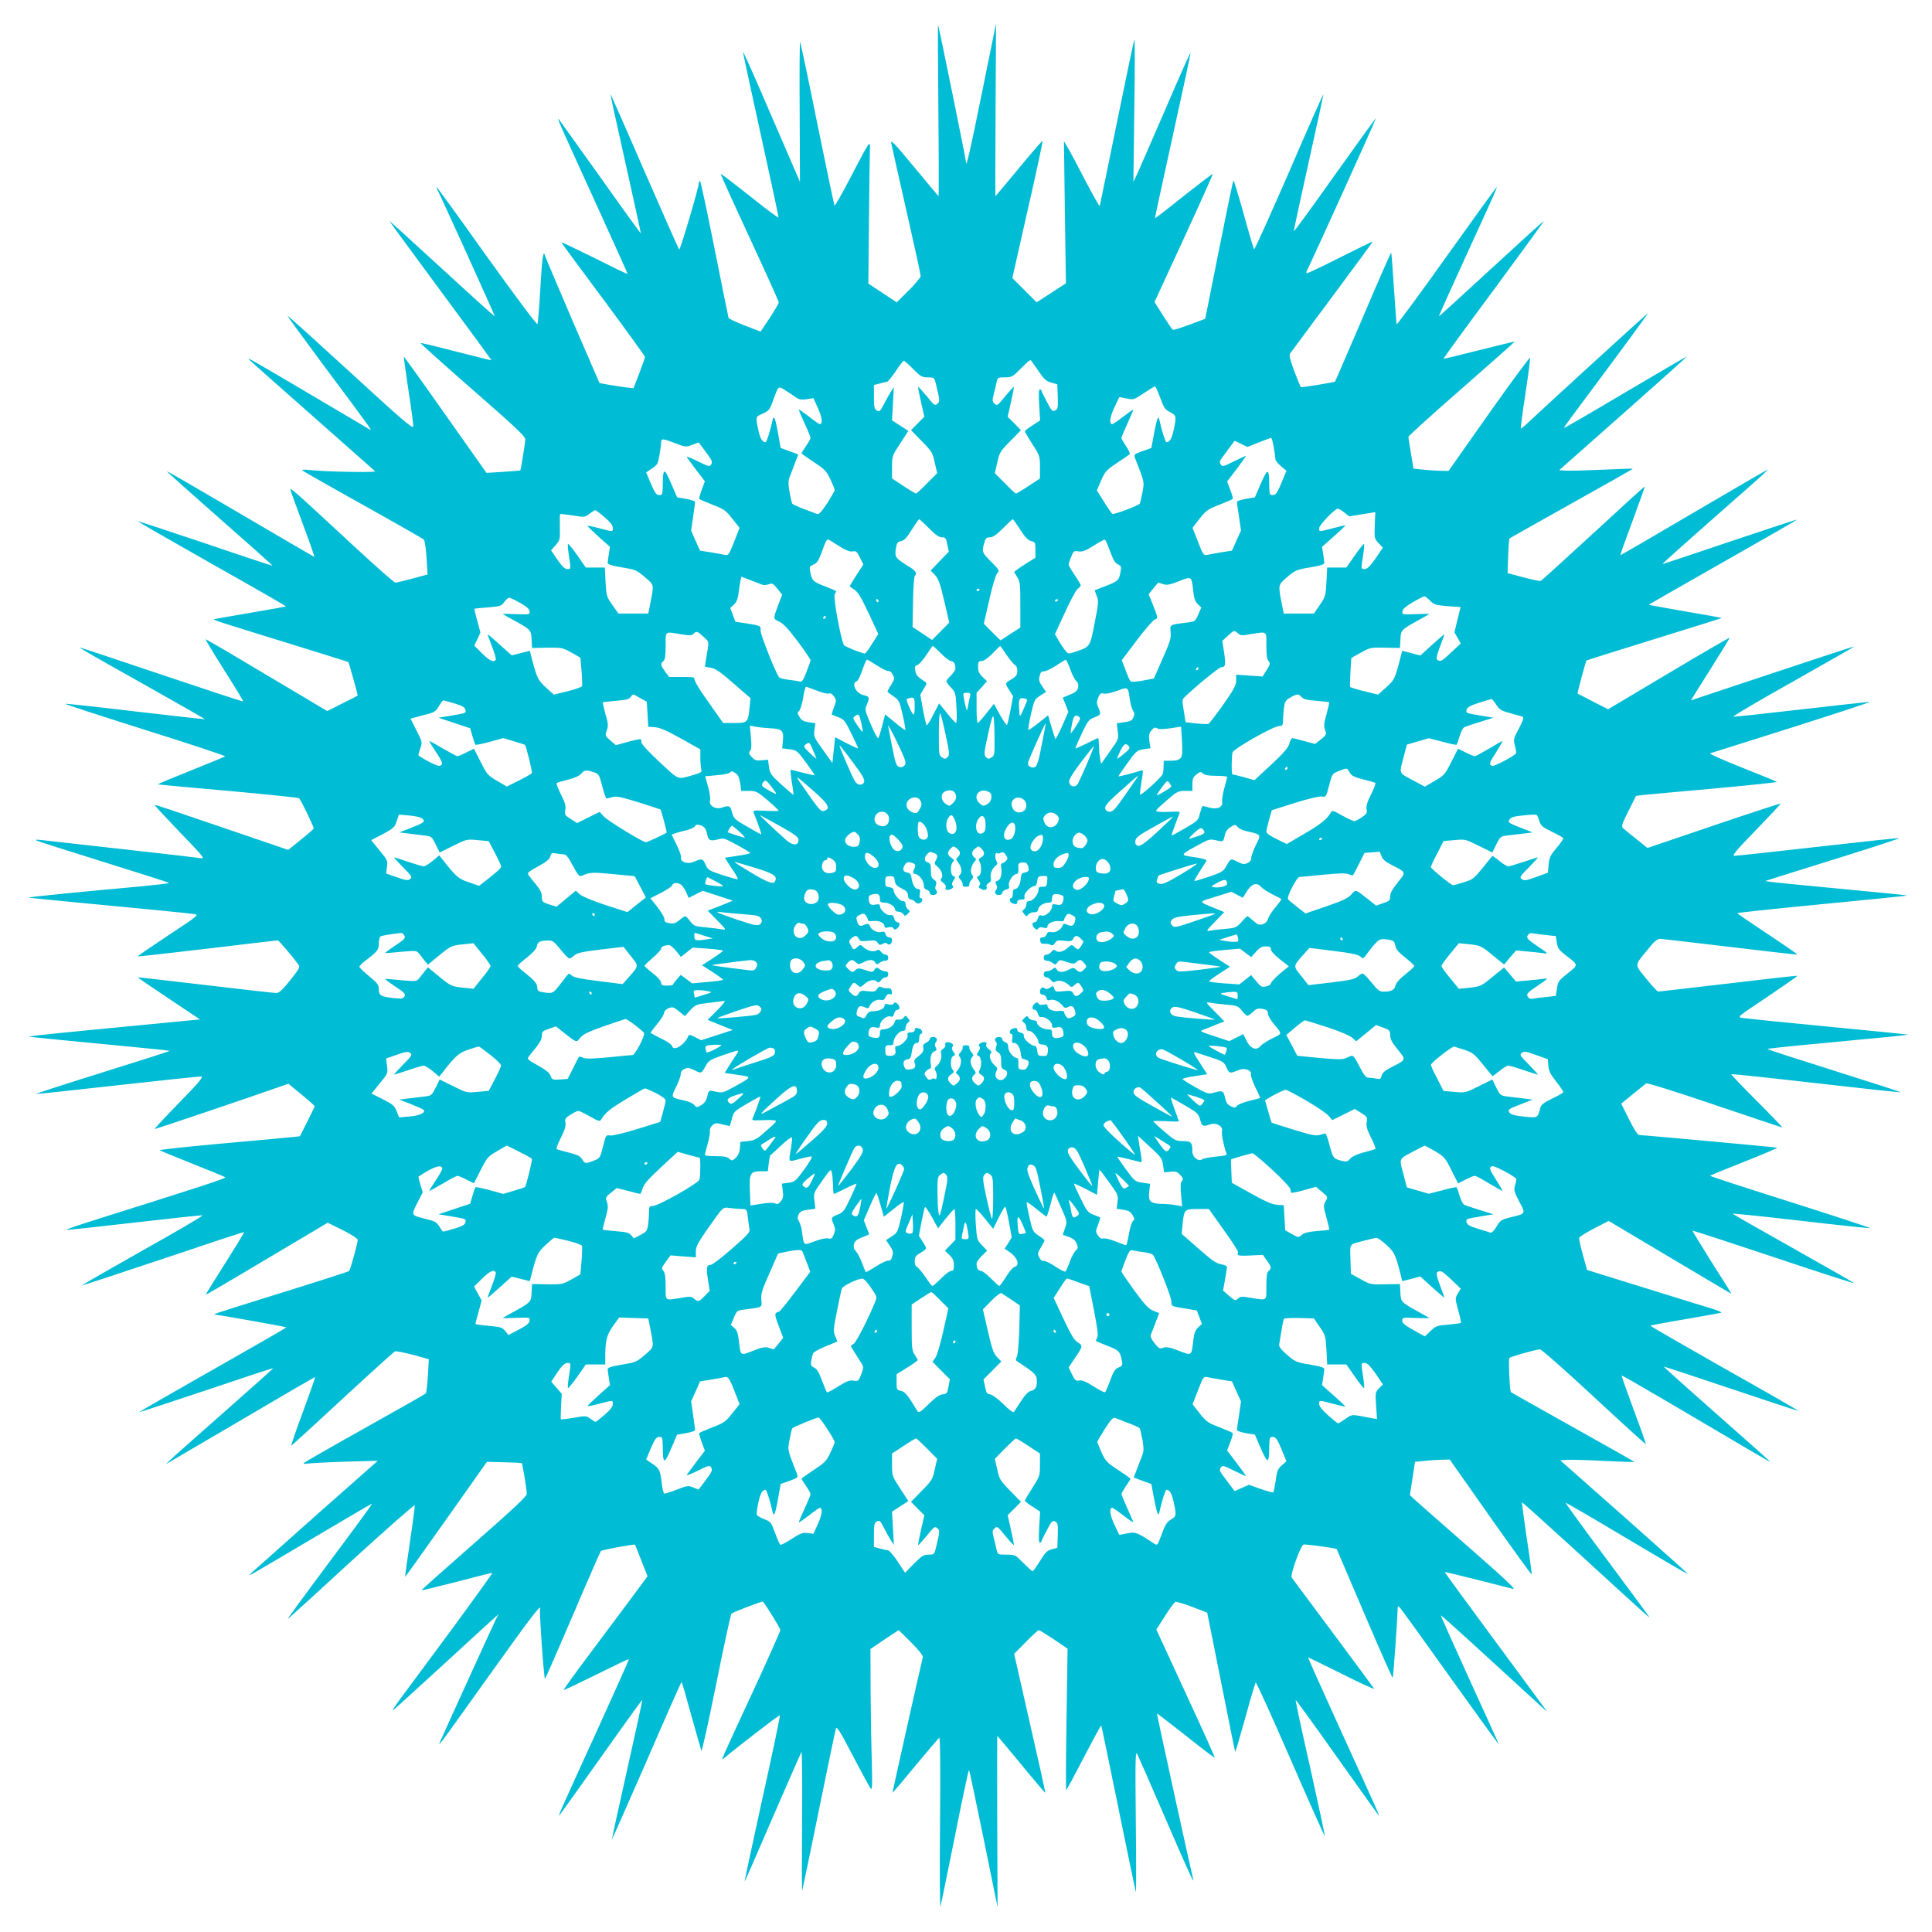 <?xml version="1.0" standalone="no"?>
<!DOCTYPE svg PUBLIC "-//W3C//DTD SVG 20010904//EN"
 "http://www.w3.org/TR/2001/REC-SVG-20010904/DTD/svg10.dtd">
<svg version="1.0" xmlns="http://www.w3.org/2000/svg"
 width="1280pt" height="1280pt" viewBox="0 0 1280 1280"
 preserveAspectRatio="xMidYMid meet">
<g transform="translate(0,1280) scale(0.1,-0.1)"
fill="#00bcd4" stroke="none">
<path d="M6217 12070 c3 -316 3 -573 1 -570 -3 3 -77 91 -163 195 -132 160
-156 184 -150 155 4 -19 49 -221 101 -449 52 -228 94 -422 94 -430 0 -9 -36
-52 -79 -95 l-80 -79 -94 62 -94 62 4 407 c2 224 5 436 6 470 4 80 6 84 -125
-168 -57 -109 -106 -196 -109 -192 -3 4 -54 248 -114 542 -59 294 -111 538
-114 542 -3 4 -5 -203 -3 -460 l2 -467 -108 250 c-60 138 -144 332 -187 432
-44 100 -81 181 -82 179 -2 -1 51 -247 117 -546 66 -299 119 -547 118 -551 -2
-4 -88 60 -191 143 -104 82 -190 148 -192 146 -2 -2 84 -192 191 -422 107
-231 194 -424 194 -430 0 -5 -27 -51 -60 -102 l-61 -91 -104 40 c-57 22 -106
45 -108 51 -2 6 -44 212 -93 459 -49 246 -92 447 -96 447 -5 0 -8 -5 -8 -12 0
-30 -124 -448 -130 -441 -5 4 -108 239 -231 520 -122 282 -224 512 -225 510
-1 -1 44 -209 101 -462 56 -253 102 -461 101 -462 -1 -1 -120 163 -263 365
-144 202 -269 376 -277 387 -23 29 -9 -3 238 -544 119 -261 215 -475 214 -476
-2 -2 -101 46 -220 106 -120 59 -218 106 -218 103 0 -4 125 -173 277 -377 152
-205 276 -376 276 -382 0 -6 -17 -55 -38 -109 l-38 -98 -46 5 c-25 3 -76 11
-113 17 l-66 12 -178 411 c-97 227 -179 420 -182 430 -12 47 -20 -2 -32 -210
-7 -126 -16 -234 -19 -240 -4 -7 -142 178 -335 447 -180 253 -330 460 -333
460 -2 0 -2 -3 0 -7 16 -27 388 -846 385 -849 -2 -1 -160 141 -351 317 -191
175 -347 317 -347 315 0 -3 153 -211 339 -463 187 -252 338 -459 337 -460 -1
-1 -105 25 -231 57 -127 33 -233 59 -238 57 -4 -1 150 -139 342 -307 283 -247
350 -310 351 -330 0 -22 -29 -202 -33 -207 -1 -1 -52 -5 -113 -9 l-111 -7
-273 387 c-150 213 -274 385 -275 384 -1 -2 13 -102 31 -223 19 -121 33 -230
32 -241 -3 -17 -84 53 -416 358 -228 209 -415 378 -417 376 -2 -2 108 -152
243 -334 289 -387 319 -429 306 -422 -5 3 -169 100 -364 215 -430 254 -459
270 -440 251 8 -9 197 -176 420 -373 223 -197 410 -362 415 -367 10 -10 -321
-4 -435 8 -37 4 -52 3 -45 -4 6 -5 186 -108 400 -227 215 -120 395 -223 402
-229 7 -7 15 -56 19 -122 l7 -110 -100 -27 c-55 -15 -106 -27 -114 -27 -8 0
-133 111 -279 246 -403 374 -424 392 -415 365 4 -13 42 -118 85 -233 43 -114
75 -208 73 -208 -2 0 -223 129 -490 286 -267 157 -486 284 -488 282 -1 -2 156
-142 350 -313 194 -170 352 -311 350 -313 -1 -1 -202 65 -445 148 -244 82
-445 148 -447 147 -2 -2 219 -129 491 -283 272 -153 493 -280 491 -282 -1 -1
-108 -20 -236 -42 -129 -22 -238 -41 -242 -43 -10 -3 47 -21 523 -168 201 -62
367 -114 368 -115 3 -2 62 -213 62 -221 0 -2 -45 -26 -101 -53 l-101 -51 -161
96 c-89 53 -270 160 -402 239 -132 79 -242 142 -243 141 -2 -2 54 -95 125
-207 71 -112 127 -204 124 -205 -3 -2 -246 78 -540 177 -294 99 -537 180 -540
180 -10 0 43 -31 442 -255 213 -120 386 -219 385 -220 -2 -1 -208 22 -458 51
-250 30 -461 53 -468 51 -7 -1 230 -78 527 -172 297 -93 537 -173 533 -176 -4
-3 -108 -46 -230 -95 -123 -49 -220 -89 -215 -91 4 -1 215 -21 468 -43 253
-23 463 -45 466 -48 15 -15 100 -193 97 -201 -1 -5 -40 -39 -86 -75 l-82 -67
-328 112 c-180 61 -378 129 -441 150 -63 21 -116 38 -117 36 -2 -1 74 -83 168
-181 158 -164 169 -177 137 -172 -19 4 -254 31 -524 61 -269 30 -510 57 -535
60 -27 3 -39 2 -30 -3 8 -5 210 -69 447 -143 238 -74 433 -136 433 -139 0 -3
-87 -13 -192 -23 -369 -33 -753 -71 -738 -74 15 -3 446 -45 850 -83 118 -12
230 -23 248 -26 31 -5 24 -11 -173 -141 -113 -75 -204 -137 -202 -139 2 -2
209 21 461 51 252 30 461 55 466 55 7 0 99 -108 138 -162 11 -15 4 -28 -55
-102 -52 -65 -74 -85 -93 -85 -14 0 -225 24 -470 53 -245 29 -446 52 -448 51
-1 -1 91 -64 205 -140 l208 -139 -280 -27 c-719 -69 -854 -83 -851 -87 2 -2
212 -23 466 -47 254 -24 463 -45 465 -47 2 -2 -199 -66 -446 -143 -246 -77
-445 -141 -440 -143 4 -1 248 25 542 58 294 33 543 59 553 58 15 -2 -19 -43
-148 -175 -93 -95 -165 -173 -161 -173 8 0 557 185 788 266 l98 34 87 -72 c48
-39 87 -74 87 -77 0 -3 -23 -49 -49 -102 l-49 -97 -46 -5 c-25 -3 -236 -22
-468 -43 -233 -21 -419 -41 -415 -45 4 -3 102 -43 217 -89 116 -46 213 -86
218 -90 7 -6 -160 -61 -831 -272 -128 -40 -228 -74 -223 -76 5 -2 208 20 451
48 243 28 446 50 452 48 6 -2 -172 -107 -396 -232 -223 -126 -405 -231 -403
-232 2 -2 243 78 537 176 293 99 535 179 537 177 2 -3 -55 -96 -126 -208 -71
-112 -129 -205 -127 -206 2 -2 184 105 405 237 l402 239 100 -49 c55 -28 99
-56 99 -64 0 -23 -49 -199 -57 -207 -5 -4 -206 -69 -448 -144 -242 -75 -441
-138 -444 -141 -2 -2 0 -4 5 -4 19 0 467 -80 471 -84 2 -2 -217 -128 -487
-281 -270 -153 -489 -279 -488 -281 2 -1 202 64 446 146 243 82 442 148 442
145 0 -2 -147 -134 -328 -293 -367 -324 -391 -346 -377 -339 6 3 228 134 495
290 266 157 486 285 488 283 1 -2 -35 -105 -81 -230 -47 -125 -81 -226 -77
-224 4 2 158 142 341 312 184 170 340 311 346 313 7 3 60 -8 119 -23 l105 -29
-6 -110 c-4 -60 -10 -113 -14 -117 -3 -4 -184 -106 -401 -228 -217 -121 -399
-226 -405 -231 -7 -8 -1 -9 20 -6 17 3 129 9 249 13 l219 6 -404 -357 c-222
-197 -415 -369 -429 -382 -25 -25 -24 -25 25 3 28 16 212 124 409 241 197 117
360 212 361 211 2 -2 -89 -127 -202 -278 -310 -417 -368 -496 -352 -483 8 6
199 180 424 387 226 206 411 369 413 363 1 -7 -13 -115 -32 -242 -19 -126 -33
-231 -32 -232 1 -1 124 170 272 380 l270 382 114 -3 c62 -1 115 -4 117 -6 5
-5 33 -177 33 -203 0 -17 -87 -98 -350 -329 -193 -169 -349 -308 -347 -310 1
-2 106 24 232 56 127 33 233 60 237 60 4 0 -120 -172 -275 -383 -156 -210
-309 -418 -342 -462 -32 -44 -50 -73 -40 -65 11 8 162 145 335 304 173 159
326 299 339 310 l24 21 -16 -30 c-17 -34 -314 -685 -358 -785 -36 -80 -61
-113 318 418 274 383 341 470 331 434 -6 -20 26 -472 33 -465 4 4 87 195 185
423 97 228 181 419 185 424 7 8 220 47 226 42 1 -1 20 -48 42 -105 l41 -104
-82 -111 c-45 -61 -171 -230 -280 -375 -109 -145 -196 -266 -194 -268 2 -2 99
44 216 102 117 58 214 105 216 102 2 -2 -98 -226 -222 -498 -236 -517 -251
-550 -236 -534 5 6 129 180 277 388 147 208 269 376 270 375 2 -2 -43 -210
-100 -463 -57 -253 -102 -461 -101 -462 1 -1 105 234 231 522 125 289 229 524
231 522 2 -1 31 -102 64 -222 34 -121 64 -227 67 -235 3 -8 47 191 98 443 51
252 96 462 101 466 12 11 204 84 208 80 25 -29 116 -177 116 -188 0 -8 -77
-181 -171 -385 -235 -507 -225 -484 -202 -465 80 69 366 289 370 285 3 -3 -49
-251 -116 -552 -66 -302 -119 -549 -118 -550 1 -2 85 189 186 424 102 235 188
431 191 435 4 5 6 -202 4 -460 -2 -257 -2 -463 1 -458 2 6 52 244 110 530 58
286 109 530 113 542 6 18 26 -14 112 -179 58 -110 111 -208 118 -217 11 -13
12 13 8 164 -3 99 -7 311 -8 470 l-1 290 93 63 94 62 82 -81 c51 -51 80 -87
78 -98 -31 -129 -202 -896 -201 -898 2 -1 70 79 151 178 82 98 153 182 159
186 6 4 8 -183 5 -568 -3 -316 -1 -563 3 -549 4 14 47 224 96 467 48 243 90
439 93 436 3 -2 46 -208 97 -456 l92 -452 -2 568 c-1 312 -1 567 0 567 1 0 73
-86 159 -190 86 -105 158 -189 159 -188 2 2 -44 210 -102 462 l-104 459 78 79
c42 43 81 78 86 78 4 0 49 -28 99 -61 l91 -62 -7 -468 c-4 -258 -5 -469 -2
-469 2 0 55 97 116 216 62 118 113 214 116 212 2 -2 53 -249 114 -548 61 -300
113 -549 115 -555 3 -5 3 204 0 465 -4 409 -3 472 9 450 7 -14 91 -205 186
-425 157 -363 198 -453 184 -399 -16 60 -241 1089 -239 1092 1 1 87 -65 191
-147 104 -83 190 -148 192 -146 2 2 -84 194 -192 426 l-195 423 57 89 c31 49
62 91 69 94 7 3 57 -12 112 -33 l99 -38 92 -460 c50 -253 92 -462 94 -463 1
-2 31 100 66 225 34 125 66 230 69 235 4 4 108 -225 231 -508 123 -283 226
-513 228 -511 1 2 -42 205 -97 452 -56 246 -99 449 -97 451 2 2 124 -166 271
-374 148 -208 272 -382 277 -388 13 -14 0 15 -250 562 -121 266 -218 483 -216
483 2 0 104 -50 225 -110 121 -61 217 -105 213 -98 -7 12 -524 707 -546 736
-12 15 58 211 78 219 11 4 216 -24 220 -30 0 -1 83 -195 184 -430 100 -235
185 -426 187 -423 4 4 32 399 33 456 0 21 2 22 14 10 8 -8 159 -217 335 -464
177 -247 321 -446 321 -443 0 3 -87 196 -194 429 -106 233 -192 425 -190 426
1 2 144 -126 316 -284 394 -362 394 -362 381 -344 -6 8 -160 217 -342 464
-183 247 -331 450 -329 451 2 1 98 -22 213 -51 116 -30 224 -57 240 -61 22 -5
-59 71 -305 286 -184 161 -345 303 -357 314 l-22 22 17 110 17 110 60 6 c33 4
85 7 115 8 l55 1 270 -384 c149 -211 271 -380 273 -377 1 4 -13 112 -33 241
-19 129 -33 235 -31 237 1 1 153 -135 337 -303 498 -456 514 -470 504 -454 -5
8 -132 180 -283 383 -151 203 -272 370 -270 371 1 2 154 -86 338 -196 421
-250 470 -278 470 -273 0 2 -190 172 -421 377 l-422 373 46 3 c25 2 134 -1
243 -7 110 -5 200 -8 202 -7 1 2 -181 105 -405 230 -225 126 -410 230 -413
233 -8 7 -17 217 -10 226 8 9 177 57 203 57 10 0 171 -142 358 -316 187 -174
342 -314 344 -313 1 2 -35 105 -81 228 -46 124 -82 226 -80 228 1 2 135 -75
297 -170 559 -330 689 -406 689 -403 0 2 -160 144 -355 316 -195 173 -354 314
-352 316 1 1 202 -65 446 -147 244 -82 445 -148 447 -147 1 2 -220 129 -492
282 -271 154 -492 281 -490 283 2 2 106 22 232 43 125 22 233 41 238 43 6 2
-20 14 -59 26 -38 11 -241 74 -450 139 l-380 118 -28 100 c-15 54 -26 105 -25
112 2 8 46 36 99 63 l97 50 398 -237 c220 -130 403 -239 408 -242 11 -6 20
-21 -131 217 -67 107 -121 196 -120 198 2 1 246 -78 542 -177 296 -99 534
-176 529 -171 -5 5 -187 108 -404 231 -217 122 -398 225 -402 229 -4 3 196
-17 445 -46 248 -29 459 -51 467 -50 8 1 -228 78 -523 172 -295 93 -537 172
-537 175 1 3 103 45 228 94 124 49 222 91 217 92 -11 4 -888 84 -914 84 -11 0
-33 34 -68 104 l-52 104 77 63 c42 34 82 66 88 71 7 5 195 -54 454 -142 243
-82 445 -150 448 -150 4 0 -72 79 -168 175 -96 96 -172 176 -170 178 3 3 255
-24 560 -59 305 -35 559 -62 563 -61 5 1 -192 65 -437 142 -245 77 -446 142
-446 145 0 3 161 20 358 38 467 44 573 54 570 58 -2 1 -242 25 -533 53 -292
28 -545 54 -564 57 -33 5 -28 9 169 140 111 75 200 137 198 139 -1 2 -208 -21
-458 -51 -250 -29 -459 -54 -465 -53 -5 0 -41 39 -79 86 -79 98 -80 81 12 194
43 53 62 69 82 69 14 -1 223 -25 465 -54 242 -29 442 -52 443 -50 2 1 -86 63
-197 136 -110 73 -201 135 -201 138 0 3 254 30 565 60 310 30 563 55 561 57
-1 2 -194 21 -427 43 -233 22 -444 43 -469 46 l-45 7 100 32 c55 17 257 80
448 140 192 60 345 111 340 112 -5 2 -247 -24 -538 -57 -291 -33 -540 -60
-553 -60 -20 0 5 30 142 171 92 95 165 173 163 175 -2 2 -202 -63 -443 -145
l-439 -149 -75 60 c-41 33 -81 65 -88 72 -11 11 -5 30 37 113 l50 100 48 6
c26 3 238 22 470 43 232 21 419 41 415 44 -4 3 -108 46 -232 95 -123 49 -218
91 -210 94 8 2 254 80 545 172 292 93 522 168 512 169 -10 0 -214 -23 -454
-50 -240 -28 -442 -50 -449 -48 -7 2 171 107 396 233 224 127 407 231 406 232
-1 2 -245 -78 -542 -177 -296 -99 -540 -180 -541 -180 -1 0 57 93 129 206 71
113 129 207 127 209 -2 1 -184 -104 -405 -236 l-400 -238 -100 51 c-54 28
-100 52 -102 53 -3 3 54 214 59 219 2 2 205 66 451 142 246 76 447 139 445
140 -1 1 -110 21 -241 43 -132 23 -241 43 -242 44 -2 1 220 128 491 282 272
154 492 281 491 282 -2 2 -203 -64 -447 -146 -244 -83 -444 -149 -445 -148 -2
2 143 132 575 512 75 65 129 116 121 113 -8 -3 -230 -132 -494 -287 -263 -155
-480 -281 -481 -279 -1 2 35 104 81 227 46 124 82 226 81 228 -2 1 -155 -138
-341 -310 -186 -171 -343 -314 -348 -316 -6 -2 -58 9 -115 24 l-105 28 4 113
c2 63 6 115 9 117 2 2 188 106 412 232 224 125 407 228 405 230 -2 1 -93 -2
-203 -7 -110 -5 -219 -7 -243 -6 l-42 3 424 375 c233 206 423 376 421 378 -1
1 -184 -106 -406 -237 -222 -132 -405 -238 -407 -236 -2 1 24 38 56 81 246
329 503 677 500 679 -2 2 -624 -566 -793 -724 -25 -24 -48 -42 -49 -40 -2 2
11 105 30 229 19 124 33 231 31 239 -1 8 -123 -158 -271 -367 l-269 -382 -56
1 c-31 1 -83 4 -116 8 l-60 6 -17 100 c-9 55 -17 105 -17 110 -1 6 158 150
353 320 195 171 353 311 352 312 -1 1 -107 -25 -236 -57 -129 -33 -235 -58
-237 -57 -1 2 148 207 333 456 184 250 334 455 332 456 -2 2 -158 -140 -348
-315 -190 -175 -346 -317 -347 -316 -2 1 79 180 178 397 195 425 210 459 204
459 -1 0 -151 -207 -332 -460 -180 -253 -329 -455 -330 -448 -2 7 -9 116 -18
242 -8 126 -16 230 -18 232 -2 2 -86 -188 -186 -424 -101 -235 -184 -428 -186
-430 -4 -5 -220 -40 -226 -37 -3 2 -23 50 -44 106 -26 68 -35 106 -29 115 5 8
132 178 281 379 150 201 270 365 268 365 -3 0 -100 -47 -215 -105 -115 -58
-215 -105 -220 -105 -7 0 -7 7 1 22 27 51 458 1002 455 1005 -1 2 -124 -168
-272 -376 -148 -209 -270 -376 -272 -373 -1 4 43 209 98 456 55 247 99 450 98
452 -2 1 -105 -231 -228 -516 -124 -285 -228 -515 -231 -512 -4 4 -35 109 -69
234 -35 125 -66 226 -68 223 -3 -2 -46 -210 -96 -461 l-91 -456 -104 -39 c-57
-21 -107 -37 -111 -34 -4 2 -33 45 -64 94 l-57 90 195 423 c107 232 193 424
191 426 -1 2 -88 -64 -192 -146 -103 -83 -189 -149 -191 -148 -1 2 52 247 118
546 66 299 119 547 118 551 -2 4 -77 -165 -167 -375 -91 -209 -175 -403 -188
-431 l-24 -50 6 475 c4 261 4 472 1 469 -3 -3 -55 -250 -116 -550 -61 -299
-112 -548 -114 -554 -1 -5 -42 67 -91 160 -48 94 -101 193 -117 220 l-29 50 6
-471 7 -471 -97 -63 -97 -63 -81 81 -80 80 102 452 c57 248 101 454 98 456 -2
3 -73 -79 -157 -181 -85 -102 -154 -185 -155 -185 -1 0 -1 258 1 573 l3 572
-93 -458 c-80 -396 -106 -506 -106 -460 0 14 -179 895 -185 908 -2 6 -1 -249
2 -565z m663 -1728 c37 -55 52 -68 85 -77 l40 -11 3 -81 c2 -73 1 -83 -17 -92
-18 -10 -23 -4 -55 56 -20 37 -36 71 -36 75 0 4 -5 8 -11 8 -7 0 -8 -33 -4
-102 l6 -103 -50 -33 c-28 -17 -51 -35 -51 -40 0 -4 23 -42 50 -85 49 -76 50
-80 50 -153 l0 -74 -76 -50 c-42 -28 -79 -50 -83 -50 -4 0 -36 30 -73 68 l-67
67 16 70 c14 66 20 75 86 142 l71 73 -44 45 -44 44 22 97 c12 54 21 99 19 101
-2 1 -27 -26 -57 -62 -49 -61 -54 -65 -70 -50 -16 15 -17 21 -5 68 7 29 16 64
19 80 6 25 10 27 54 27 45 0 51 3 107 60 32 33 61 57 64 54 3 -3 26 -35 51
-72z m-830 13 c49 -50 59 -55 97 -55 41 0 43 -2 52 -37 29 -121 29 -121 11
-138 -16 -15 -21 -11 -70 50 -30 36 -55 63 -57 62 -2 -2 7 -47 19 -101 l22
-97 -44 -44 -44 -45 71 -73 c66 -67 72 -76 86 -142 l16 -70 -67 -67 c-37 -38
-69 -68 -73 -68 -4 0 -41 22 -83 50 l-76 50 0 75 c0 73 1 76 54 157 l54 83
-54 35 -54 35 6 110 6 110 -21 -32 c-11 -18 -32 -55 -46 -83 -23 -45 -28 -49
-45 -40 -17 9 -20 21 -20 90 l0 79 38 10 c20 6 42 11 48 11 6 0 32 32 58 70
25 39 50 70 54 70 4 0 32 -25 62 -55z m-778 -187 c22 -15 37 -18 72 -13 l45 7
31 -68 c27 -61 32 -104 11 -104 -4 0 -36 22 -71 50 -36 27 -66 48 -67 46 -2
-2 15 -42 37 -90 22 -47 40 -91 40 -97 0 -6 -13 -30 -30 -54 -16 -24 -30 -46
-30 -48 0 -2 37 -29 81 -58 73 -48 85 -60 110 -114 16 -33 29 -65 29 -71 0 -6
-23 -46 -50 -89 -40 -60 -55 -75 -68 -70 -9 4 -48 18 -87 33 -38 14 -73 30
-76 35 -3 4 -11 39 -18 76 -9 50 -9 74 -1 96 7 17 22 58 35 92 l24 62 -59 22
-58 21 -17 96 c-19 107 -29 129 -38 82 -12 -57 -38 -140 -45 -140 -22 1 -35
24 -48 81 -19 89 -19 88 30 109 39 18 46 26 66 82 39 106 34 102 83 72 23 -15
54 -35 69 -46z m2415 -4 c24 -66 33 -79 66 -95 41 -22 42 -26 23 -118 -13 -57
-26 -80 -48 -81 -7 0 -33 83 -45 141 -8 43 -17 24 -38 -88 l-17 -91 -59 -21
c-57 -21 -58 -22 -48 -49 63 -161 61 -153 48 -224 -7 -37 -15 -70 -18 -75 -9
-13 -172 -74 -181 -68 -5 3 -30 39 -56 81 l-47 75 28 65 c26 60 34 69 104 116
42 28 80 54 85 58 4 5 -6 29 -23 53 -17 25 -31 50 -31 55 0 6 18 49 40 97 22
49 39 89 38 91 -2 1 -32 -20 -67 -47 -35 -27 -67 -49 -72 -49 -21 0 -17 43 12
106 18 38 33 70 34 72 1 1 23 -2 49 -8 45 -10 48 -9 114 35 37 25 70 45 74 45
4 0 19 -34 35 -76z m752 -327 c6 -35 11 -71 11 -80 0 -8 17 -29 37 -46 l36
-30 -28 -68 c-34 -82 -42 -93 -66 -93 -17 0 -19 8 -20 68 -1 112 -9 113 -55
10 l-40 -93 -60 -10 c-32 -6 -59 -15 -59 -20 0 -6 6 -50 14 -100 l13 -90 -30
-66 -30 -67 -69 -11 c-37 -6 -80 -14 -94 -17 -25 -5 -28 -1 -62 87 l-36 92 47
61 c43 54 55 63 131 92 46 18 85 35 88 38 3 2 -4 30 -16 60 l-21 56 65 85 c35
47 62 85 60 85 -3 0 -39 -17 -80 -37 -64 -32 -77 -36 -85 -23 -14 22 -14 21
40 93 l50 67 43 -21 42 -20 75 30 c41 16 78 30 81 30 4 1 12 -27 18 -62z
m-3965 26 c67 -25 71 -26 112 -10 l43 16 41 -55 c48 -64 53 -74 40 -94 -8 -13
-21 -9 -85 23 -41 20 -75 34 -75 31 0 -3 27 -41 60 -84 l60 -79 -21 -56 c-11
-31 -19 -59 -16 -61 3 -3 42 -20 88 -38 76 -29 88 -38 131 -93 l48 -60 -36
-92 c-35 -88 -37 -92 -63 -87 -14 3 -57 11 -94 17 l-69 11 -30 66 -29 66 13
91 c7 49 13 94 13 100 0 5 -27 14 -60 20 l-59 10 -40 93 c-45 106 -54 104 -55
-10 -1 -60 -3 -68 -20 -68 -24 0 -31 11 -64 88 l-26 62 38 26 c36 23 40 31 50
88 6 34 11 72 11 84 0 28 10 28 94 -5z m4432 -458 l33 -26 87 14 86 14 -4 -88
c-3 -85 -2 -89 26 -118 l28 -29 -48 -71 c-36 -51 -55 -70 -71 -71 -27 0 -26
-1 -12 91 6 39 9 73 6 75 -3 3 -30 -31 -61 -76 l-56 -80 -64 0 -63 0 -5 -96
c-5 -91 -7 -98 -44 -152 l-39 -57 -100 0 -100 0 -11 55 c-27 138 -28 133 34
187 53 45 62 49 152 64 72 12 95 20 94 31 -1 8 -4 35 -8 60 l-7 45 81 72 c44
39 77 71 73 71 -4 0 -42 -9 -83 -20 -93 -24 -90 -24 -90 1 0 21 103 128 124
129 5 0 24 -11 42 -25z m-4900 -32 c36 -31 54 -54 54 -70 0 -28 3 -27 -89 -3
-41 11 -76 18 -78 16 -2 -2 31 -34 72 -71 l76 -68 -7 -45 c-4 -25 -7 -52 -8
-60 -1 -11 22 -19 94 -31 91 -15 98 -18 153 -65 63 -55 61 -43 33 -186 l-11
-55 -99 0 -99 0 -40 57 c-38 54 -40 60 -45 152 l-5 96 -63 0 -63 0 -56 81
c-32 44 -59 78 -62 75 -3 -2 0 -36 6 -75 14 -92 15 -91 -11 -91 -17 1 -35 18
-65 62 l-42 62 30 34 c29 33 30 38 28 118 -1 47 0 86 2 88 2 2 40 -2 84 -9 78
-13 81 -12 110 11 17 13 34 23 38 24 5 0 33 -21 63 -47z m2149 -73 c42 -43 67
-60 86 -60 23 0 27 -5 35 -47 l10 -48 -60 -62 -60 -63 28 -29 c23 -24 34 -55
62 -173 l33 -143 -57 -58 -57 -57 -64 43 -65 43 3 165 c1 90 7 168 12 174 18
18 8 33 -50 68 -78 49 -84 57 -76 111 6 39 11 46 35 51 20 4 39 24 71 76 24
38 46 69 49 69 3 0 32 -27 65 -60z m605 -10 c33 -51 52 -71 73 -75 25 -6 27
-10 27 -58 l0 -52 -70 -44 c-38 -24 -70 -47 -70 -50 0 -3 9 -19 20 -36 18 -27
20 -47 20 -181 l0 -152 -66 -42 -65 -43 -56 55 -55 56 36 157 c20 90 43 166
53 177 16 18 14 21 -40 76 -61 61 -63 66 -46 125 8 31 14 37 37 37 20 0 43 16
87 60 33 33 62 60 65 60 3 0 25 -32 50 -70z m-1185 -118 c34 -20 58 -29 75
-25 22 4 28 -2 47 -41 l23 -46 -45 -69 c-25 -38 -45 -72 -45 -74 0 -3 14 -14
31 -24 23 -15 45 -52 94 -156 l64 -137 -41 -65 c-22 -36 -44 -65 -48 -65 -16
0 -125 43 -137 54 -18 18 -74 315 -63 337 6 10 10 20 10 22 0 2 -34 17 -76 33
-78 30 -85 37 -97 100 -5 28 -3 33 23 44 22 9 33 25 51 73 36 100 37 101 62
84 12 -8 45 -28 72 -45z m1780 -26 c20 -54 33 -77 51 -85 22 -10 24 -15 18
-48 -10 -58 -16 -63 -97 -95 l-75 -29 14 -37 c14 -34 12 -49 -14 -182 -32
-161 -28 -155 -136 -191 -36 -12 -40 -12 -58 11 -11 13 -31 43 -44 66 l-25 42
66 143 c36 79 74 150 85 158 11 7 20 18 20 23 0 5 -18 36 -40 68 -22 32 -40
64 -40 69 0 6 7 29 17 52 15 38 18 41 48 36 26 -4 46 3 101 38 38 24 71 42 75
39 4 -2 19 -37 34 -78z m-2304 -220 c8 -4 27 -2 42 3 23 9 29 6 57 -29 l32
-40 -26 -68 c-35 -93 -35 -91 6 -110 27 -12 61 -49 123 -131 47 -63 85 -119
85 -125 0 -6 -12 -41 -27 -78 -19 -51 -30 -67 -42 -64 -9 3 -42 8 -73 12 -32
3 -62 11 -67 18 -22 28 -124 284 -122 309 2 31 1 32 -95 47 l-72 11 -17 46
-17 45 25 23 c18 18 26 38 31 82 4 32 10 68 13 80 l5 22 61 -23 c34 -13 69
-27 78 -30z m2855 -46 c5 -46 13 -67 30 -83 l23 -22 -20 -46 c-20 -45 -22 -47
-72 -53 -122 -16 -116 -12 -111 -65 3 -40 -4 -64 -54 -176 l-57 -130 -73 -14
c-43 -8 -77 -10 -82 -5 -5 5 -20 39 -33 75 l-25 65 99 131 c54 72 108 134 119
138 23 7 23 12 -16 109 l-24 59 31 38 c17 22 32 39 33 39 2 0 16 -5 32 -10 24
-8 43 -5 104 19 87 34 84 36 96 -69z m-1416 16 c0 -3 -4 -8 -10 -11 -5 -3 -10
-1 -10 4 0 6 5 11 10 11 6 0 10 -2 10 -4z m2984 -75 c26 -27 37 -30 116 -37
l87 -6 -21 -84 -20 -84 21 -36 21 -37 -62 -58 c-62 -59 -72 -65 -93 -51 -10 6
-5 27 17 87 17 44 30 81 30 83 0 2 -36 -29 -80 -68 l-80 -73 -60 16 -60 15
-11 -42 c-37 -144 -40 -150 -95 -200 l-54 -48 -90 22 c-50 12 -92 25 -95 29
-2 4 -1 49 2 100 l6 92 63 35 c61 34 66 35 161 33 l98 -2 3 56 c3 63 4 65 125
131 37 20 67 38 67 39 0 1 -41 0 -91 -2 -89 -3 -91 -3 -87 19 2 16 23 34 68
60 36 21 70 39 76 39 5 1 23 -12 38 -28z m-6029 -15 c42 -23 61 -40 63 -55 4
-23 2 -23 -87 -20 -50 2 -91 3 -91 2 0 -1 30 -19 68 -39 120 -66 121 -68 124
-131 l3 -56 100 2 c96 1 102 0 160 -32 l60 -34 8 -89 c4 -49 5 -94 3 -100 -2
-6 -45 -21 -96 -34 l-91 -22 -53 48 c-53 50 -58 59 -95 200 l-11 42 -60 -15
-60 -15 -80 72 c-44 40 -80 70 -80 68 0 -2 14 -39 30 -82 17 -43 28 -82 24
-87 -12 -20 -41 -7 -90 42 l-52 52 21 43 20 43 -21 78 c-12 42 -20 78 -18 80
1 1 42 6 90 9 81 7 88 9 107 36 11 15 26 28 32 28 7 0 39 -15 72 -34z m2375
14 c0 -5 -2 -10 -4 -10 -3 0 -8 5 -11 10 -3 6 -1 10 4 10 6 0 11 -4 11 -10z
m1190 6 c0 -3 -4 -8 -10 -11 -5 -3 -10 -1 -10 4 0 6 5 11 10 11 6 0 10 -2 10
-4z m-1540 -116 c0 -5 -5 -10 -11 -10 -5 0 -7 5 -4 10 3 6 8 10 11 10 2 0 4
-4 4 -10z m-799 -138 c23 -21 25 -28 19 -65 -4 -23 -10 -61 -14 -83 l-6 -41
39 -7 c31 -5 63 -27 151 -104 l112 -97 -6 -64 c-10 -98 -14 -101 -101 -101
l-74 0 -86 122 c-76 106 -108 160 -106 178 0 3 -37 5 -83 5 l-83 0 -27 36
c-30 43 -32 52 -11 69 11 9 15 35 15 101 0 101 -8 95 101 77 61 -10 72 -9 86
5 18 18 23 16 74 -31z m3531 32 c16 -15 26 -16 87 -5 109 17 101 23 101 -76 0
-61 4 -91 14 -102 13 -15 12 -22 -12 -60 l-27 -43 -87 6 -88 6 0 -38 c0 -32
-15 -59 -86 -161 -48 -67 -92 -125 -98 -127 -6 -2 -43 -1 -81 3 l-70 8 -12 75
c-12 68 -11 76 5 91 77 75 230 199 244 199 27 0 30 16 18 97 l-12 77 36 33
c41 38 43 39 68 17z m-1967 -134 c27 -27 57 -50 66 -50 18 0 29 -19 29 -49 0
-9 -13 -30 -30 -46 -16 -16 -30 -33 -30 -39 0 -5 14 -24 31 -42 29 -30 31 -37
36 -133 3 -57 2 -101 -3 -100 -5 0 -32 29 -60 65 l-52 64 -38 -74 c-21 -41
-41 -73 -44 -71 -4 2 -15 49 -25 103 l-18 100 23 38 c23 37 23 38 4 50 -46 31
-54 41 -60 70 -5 26 -2 33 14 38 11 4 38 34 59 66 21 33 40 60 43 60 3 0 28
-22 55 -50z m435 -11 c23 -33 48 -63 56 -66 8 -3 14 -19 14 -37 0 -24 -7 -36
-27 -49 -58 -35 -57 -31 -28 -77 l27 -43 -17 -91 c-10 -50 -20 -95 -23 -99 -2
-5 -23 25 -46 65 l-41 75 -50 -63 c-27 -35 -53 -63 -57 -64 -5 0 -8 45 -8 100
l0 100 35 38 34 39 -29 28 c-23 22 -30 38 -30 67 0 33 3 38 23 38 14 0 41 19
72 50 27 28 50 50 52 50 1 0 21 -27 43 -61z m-858 -69 c34 -22 68 -38 75 -36
7 3 19 -7 27 -23 14 -25 13 -31 -9 -67 -14 -21 -25 -42 -25 -45 0 -4 18 -18
39 -32 37 -25 40 -31 61 -122 12 -53 20 -98 18 -101 -3 -2 -34 20 -69 50 l-65
53 -18 -71 c-10 -39 -22 -77 -26 -85 -4 -8 -22 23 -49 86 -42 98 -43 100 -27
137 19 45 16 52 -24 61 -48 10 -81 77 -46 91 12 5 20 20 55 117 6 15 13 27 15
27 3 0 33 -18 68 -40z m1278 -22 c12 -35 30 -70 40 -79 12 -11 16 -24 13 -43
-5 -22 -16 -33 -54 -48 l-48 -20 19 -47 18 -47 -40 -92 c-23 -51 -43 -90 -46
-88 -2 3 -14 39 -26 81 l-22 76 -64 -51 c-34 -28 -65 -48 -67 -46 -3 2 5 49
17 103 22 95 24 100 61 124 l39 25 -25 37 c-21 30 -24 42 -17 69 6 24 13 32
28 30 10 -1 46 16 79 37 33 22 63 40 66 40 4 1 16 -27 29 -61z m850 2 c0 -5
-5 -10 -11 -10 -5 0 -7 5 -4 10 3 6 8 10 11 10 2 0 4 -4 4 -10z m-2530 -145
c35 -14 72 -23 81 -20 12 4 24 -3 35 -20 16 -24 16 -28 -1 -71 -9 -25 -16 -46
-14 -48 2 -2 22 -9 44 -18 36 -13 44 -23 86 -109 26 -52 45 -96 44 -97 -2 -2
-37 14 -78 35 l-74 39 -9 -85 -9 -86 -62 86 c-60 84 -63 89 -57 132 l6 45 -44
7 c-35 5 -49 13 -61 35 -15 24 -15 29 -3 40 8 6 20 45 27 86 6 41 15 74 18 74
4 0 36 -11 71 -25z m2075 -55 c4 -30 13 -65 21 -77 11 -17 11 -28 3 -47 -9
-19 -22 -26 -61 -31 l-49 -7 6 -52 c7 -52 6 -54 -52 -135 l-58 -82 -7 38 c-4
21 -7 59 -7 86 -1 26 -3 47 -6 47 -3 0 -37 -16 -76 -36 -39 -19 -72 -34 -74
-32 -1 2 17 45 41 96 40 85 48 95 84 109 45 18 46 20 26 67 -11 27 -11 38 0
65 11 26 17 31 37 26 13 -4 50 4 88 18 73 28 73 27 84 -53z m-1058 18 c-3 -13
-9 -41 -13 -63 -7 -36 -8 -38 -14 -15 -4 14 -10 42 -14 63 -7 35 -6 37 20 37
22 0 25 -3 21 -22z m-2186 -13 l44 -24 5 -83 5 -83 45 -3 c33 -3 77 -22 172
-75 l128 -72 0 -55 c0 -30 3 -65 6 -77 5 -18 -1 -23 -48 -36 -113 -33 -94 -40
-227 83 -67 62 -121 120 -121 130 0 9 -2 19 -5 22 -3 3 -41 -5 -85 -17 l-80
-22 -36 31 c-36 31 -36 33 -24 67 11 30 10 45 -9 109 -11 40 -19 75 -17 77 2
2 41 6 87 10 65 5 87 10 97 25 16 22 12 23 63 -7z m4383 6 c12 -13 37 -20 98
-24 44 -4 82 -8 84 -10 2 -2 -6 -36 -17 -76 -20 -69 -20 -84 -5 -122 5 -12 -4
-26 -32 -47 l-39 -31 -71 19 c-40 11 -76 20 -80 20 -5 0 -14 -17 -20 -38 -9
-28 -39 -63 -121 -139 l-110 -102 -70 20 c-39 10 -73 19 -76 19 -7 0 -6 120 1
145 7 25 273 175 309 175 21 0 25 5 25 33 0 17 3 55 6 83 6 46 10 54 43 73 45
25 54 26 75 2z m-2564 -63 c0 -69 -8 -68 -39 4 -18 43 -18 47 -3 51 40 11 42
8 42 -55z m734 13 c-40 -92 -38 -91 -42 -32 -4 69 0 80 32 74 25 -5 25 -5 10
-42z m3119 0 c22 -34 34 -40 96 -57 39 -10 76 -21 81 -24 7 -4 -4 -34 -27 -77
-36 -67 -37 -73 -26 -114 6 -24 10 -46 7 -50 -11 -18 -144 -88 -158 -83 -23 9
-20 19 29 95 24 38 42 69 39 69 -4 0 -43 -22 -89 -50 -46 -27 -88 -50 -94 -50
-7 0 -34 11 -61 25 l-50 25 -44 -87 c-42 -83 -47 -90 -110 -126 l-66 -39 -82
44 c-93 50 -89 38 -57 159 l20 76 73 21 72 21 90 -23 c49 -14 91 -22 94 -20 3
3 12 28 20 56 9 28 22 55 30 59 8 5 56 21 105 36 l90 28 -80 13 c-105 18 -104
17 -98 41 4 15 25 27 82 45 42 13 79 24 82 25 4 1 18 -16 32 -38z m-6903 9
c50 -15 69 -25 73 -41 6 -24 7 -23 -98 -41 l-80 -13 105 -35 105 -35 15 -52
c8 -28 17 -54 20 -57 3 -3 46 6 95 19 l89 25 70 -21 c39 -12 72 -22 74 -24 8
-7 50 -180 46 -187 -3 -5 -42 -27 -86 -49 l-80 -40 -65 38 c-62 36 -67 43
-109 126 l-44 87 -50 -25 c-27 -14 -54 -25 -59 -25 -6 0 -48 23 -95 50 -47 28
-87 50 -91 50 -3 0 15 -30 40 -67 49 -74 53 -88 29 -97 -12 -5 -93 35 -142 69
-1 2 4 22 12 45 15 43 14 44 -25 121 l-39 78 38 10 c20 6 58 16 83 22 36 10
50 20 67 51 13 21 25 38 29 38 3 0 36 -9 73 -20z m3255 -208 c26 -120 27 -134
13 -148 -13 -13 -19 -14 -37 -2 -20 12 -21 21 -21 157 0 81 4 141 9 136 4 -6
21 -70 36 -143z m-558 75 c6 -29 10 -53 8 -55 -2 -2 -18 18 -36 44 -30 45 -31
48 -14 60 24 18 28 13 42 -49z m882 -92 c1 -112 0 -121 -20 -133 -18 -12 -24
-11 -37 2 -14 14 -13 28 14 151 18 86 31 129 36 118 3 -10 7 -72 7 -138z m560
136 c12 -8 8 -19 -19 -60 -18 -29 -34 -50 -36 -48 -2 2 2 29 8 60 12 57 20 65
47 48z m-1157 -276 c10 -30 10 -37 -2 -49 -10 -9 -22 -11 -35 -6 -17 6 -24 29
-43 126 -13 66 -25 130 -28 144 -5 27 86 -157 108 -215z m910 91 c-20 -105
-31 -140 -45 -148 -20 -10 -47 5 -47 26 0 12 113 266 117 262 2 -1 -10 -64
-25 -140z m-1800 109 c78 -3 92 -16 85 -81 l-5 -52 49 -6 c48 -7 51 -9 109
-88 33 -45 59 -83 57 -84 -1 -2 -36 6 -77 16 -41 11 -78 20 -81 20 -3 0 0 -37
7 -82 8 -45 12 -83 11 -84 -1 -1 -37 29 -79 67 -70 64 -77 73 -83 118 l-7 48
-41 -4 c-35 -4 -46 -1 -66 21 -20 21 -22 28 -11 41 9 11 10 35 5 91 l-7 77 39
-8 c21 -4 64 -8 95 -10z m2720 -197 c-11 -13 -30 -18 -64 -18 l-48 0 -1 -37
c0 -21 -3 -45 -7 -53 -11 -24 -145 -145 -149 -134 -2 5 3 44 10 87 12 72 12
77 -4 72 -58 -19 -149 -42 -149 -38 0 3 27 42 60 88 57 79 63 84 106 91 l46 7
-7 46 c-5 39 -3 52 14 72 15 19 23 22 37 14 12 -8 39 -7 88 0 l71 11 6 -96 c4
-75 2 -99 -9 -112z m-2437 55 c11 -26 22 -52 24 -58 2 -5 -17 10 -43 35 -42
41 -45 46 -29 57 25 19 26 18 48 -34z m2094 23 c9 -11 3 -21 -31 -49 -23 -20
-44 -34 -46 -33 -2 2 7 24 20 50 23 48 37 56 57 32z m-1829 -106 c63 -84 80
-114 75 -130 -5 -15 -14 -20 -32 -18 -21 3 -31 19 -72 113 -56 130 -62 145
-57 145 2 0 41 -49 86 -110z m1549 -16 c-28 -65 -56 -125 -61 -131 -17 -22
-47 -15 -54 11 -4 19 11 46 77 135 46 60 84 109 86 107 2 -1 -20 -56 -48 -122z
m1331 -24 c0 -5 -5 -10 -11 -10 -5 0 -7 5 -4 10 3 6 8 10 11 10 2 0 4 -4 4
-10z m412 -28 c13 -22 30 -31 90 -46 40 -10 76 -20 80 -23 4 -2 -8 -36 -28
-75 -26 -51 -34 -79 -30 -99 5 -25 0 -32 -32 -54 -20 -14 -43 -25 -50 -25 -8
0 -43 17 -80 37 -62 35 -66 36 -76 18 -25 -43 -68 -77 -176 -140 l-115 -67
-67 33 c-41 20 -68 39 -68 48 0 9 8 45 18 80 l18 63 151 48 c90 28 162 45 180
43 28 -5 29 -3 49 74 20 77 21 78 65 95 57 22 52 22 71 -10z m-4995 -3 c15 -5
26 -22 33 -51 22 -85 33 -118 39 -118 3 0 21 4 38 9 26 8 58 1 175 -35 78 -25
143 -46 144 -47 4 -4 44 -151 41 -153 -10 -9 -129 -64 -137 -64 -22 0 -255
143 -281 172 l-26 29 -75 -37 -74 -37 -43 27 c-39 25 -41 29 -36 60 5 26 -1
48 -29 104 -20 39 -32 73 -28 75 4 2 39 12 77 22 47 12 76 26 88 42 19 23 35
24 94 2z m929 -4 c15 -10 23 -30 28 -65 l7 -50 51 0 c48 0 55 -4 124 -62 40
-35 73 -66 73 -69 1 -3 -38 -3 -86 -1 -81 4 -86 4 -79 -14 38 -97 54 -145 48
-142 -5 2 -47 25 -95 53 -80 46 -86 52 -97 92 -11 46 -19 49 -68 32 -42 -14
-86 13 -78 47 4 13 -2 54 -13 92 l-19 69 76 7 c42 3 81 11 86 16 13 13 18 13
42 -5z m3182 -15 c40 0 72 -3 72 -8 0 -4 -8 -38 -19 -75 -10 -37 -16 -77 -14
-90 7 -34 -32 -52 -83 -38 -21 6 -42 11 -46 11 -3 0 -11 -22 -18 -48 -11 -47
-14 -50 -98 -99 -48 -28 -88 -50 -90 -48 -2 2 27 83 52 145 5 13 -3 14 -52 12
-33 -2 -71 -2 -86 0 -27 3 -25 6 49 71 72 63 79 67 126 67 l49 0 0 44 c0 36 5
48 27 65 23 19 28 20 43 6 12 -10 38 -15 88 -15z m-2663 -105 c93 -82 109
-111 68 -126 -25 -9 -29 -4 -148 166 -53 76 -52 76 80 -40z m2138 92 c-4 -7
-42 -61 -83 -120 -64 -92 -79 -107 -100 -105 -17 2 -26 10 -28 24 -2 16 23 44
105 117 59 53 109 96 111 97 2 0 -1 -6 -5 -13z m-2426 -54 c48 -61 47 -64 -11
-31 -48 27 -53 33 -43 50 16 25 21 23 54 -19z m2653 -4 c0 -8 -91 -61 -96 -57
-1 2 14 25 34 52 33 44 37 47 49 30 7 -10 13 -21 13 -25z m-1427 -57 c4 -20
-1 -34 -18 -51 -23 -23 -25 -24 -49 -7 -34 22 -36 69 -4 83 35 15 65 5 71 -25z
m235 -17 c-2 -19 -12 -34 -29 -44 -23 -13 -28 -12 -47 5 -52 44 -7 108 56 79
17 -8 22 -17 20 -40z m-469 -22 c11 -23 8 -33 -17 -71 -15 -22 -69 4 -75 36
-11 52 70 83 92 35z m685 8 c19 -16 21 -55 3 -70 -27 -22 -60 -17 -76 11 -31
53 25 98 73 59z m-894 -126 c0 -35 -21 -54 -53 -48 -37 7 -53 38 -37 69 24 44
90 29 90 -21z m1114 23 c12 -13 14 -23 7 -41 -18 -46 -73 -51 -91 -7 -11 26
-10 33 5 50 21 23 54 22 79 -2z m3195 -39 c10 -30 21 -40 82 -69 39 -19 73
-38 76 -43 2 -4 -17 -33 -44 -64 -41 -49 -49 -64 -53 -111 l-5 -54 -77 -28
c-66 -24 -79 -26 -95 -15 -17 13 -13 19 47 79 35 36 62 66 59 66 -3 0 -45 -13
-94 -30 -49 -16 -95 -30 -103 -30 -7 0 -34 16 -58 36 -25 20 -46 35 -47 33 -2
-2 -31 -38 -64 -79 -56 -69 -65 -77 -124 -95 -35 -11 -67 -20 -72 -20 -12 0
-146 109 -147 120 0 6 18 47 42 91 l42 82 72 6 c72 7 74 6 162 -38 l89 -44 26
53 c25 50 29 54 69 59 24 3 72 9 108 13 l65 8 -75 29 c-91 36 -93 38 -77 59 9
13 34 20 92 25 44 5 83 6 86 3 4 -3 12 -22 18 -42z m-7400 17 c20 -20 12 -26
-79 -62 l-75 -29 65 -8 c36 -4 84 -10 108 -13 40 -5 44 -9 69 -59 l26 -53 89
44 c88 44 90 45 163 38 l73 -7 41 -78 c23 -43 41 -83 41 -89 0 -12 -14 -25
-96 -90 l-50 -39 -69 24 c-70 24 -83 36 -176 154 l-19 24 -44 -37 c-24 -20
-51 -36 -58 -36 -8 0 -54 14 -103 30 -49 17 -91 30 -94 30 -3 0 24 -30 59 -66
59 -59 63 -66 47 -78 -14 -11 -28 -9 -88 12 l-71 25 6 43 c5 41 3 47 -50 110
l-55 68 78 40 c70 38 78 45 91 85 l15 44 70 -6 c43 -4 76 -12 86 -21z m2369
-49 c101 -57 122 -72 122 -92 0 -40 -38 -39 -84 2 -80 71 -179 166 -170 162 5
-2 65 -35 132 -72z m1151 55 c34 -63 17 -126 -28 -102 -24 12 -29 68 -9 100
16 25 25 25 37 2z m211 -48 c0 -32 -5 -46 -19 -53 -43 -24 -62 57 -23 101 23
27 42 4 42 -48z m1220 32 c-146 -139 -190 -174 -210 -169 -16 4 -20 12 -18 32
3 22 22 37 123 93 66 37 122 68 125 68 2 0 -7 -11 -20 -24z m-1608 -68 c8 -29
8 -41 -1 -52 -13 -15 -40 -11 -53 8 -9 13 -10 90 -2 99 13 12 45 -19 56 -55z
m581 38 c11 -29 -5 -87 -27 -96 -45 -17 -59 24 -26 78 21 34 44 42 53 18z
m-2057 -18 c7 -5 15 -25 19 -44 7 -42 21 -49 72 -35 37 10 44 8 126 -37 48
-26 87 -50 87 -53 0 -4 -38 -13 -84 -19 l-84 -13 45 -69 c26 -37 44 -70 41
-73 -2 -2 -47 10 -100 27 -92 30 -98 34 -114 71 -19 40 -20 41 -81 16 -39 -16
-87 1 -81 29 3 9 -11 47 -29 85 l-33 67 22 9 c13 4 46 14 75 20 28 7 54 19 57
28 6 15 38 11 62 -9z m3606 -28 c84 -19 84 -19 49 -88 -17 -34 -31 -72 -31
-85 0 -16 -9 -28 -25 -35 -22 -10 -33 -8 -67 9 -46 23 -44 24 -79 -39 -14 -24
-33 -35 -110 -61 -51 -17 -94 -29 -96 -28 -2 2 14 30 35 63 21 32 41 64 45 70
5 8 -20 16 -79 25 -99 14 -100 12 25 81 69 38 76 40 117 31 49 -11 49 -12 59
35 5 22 17 40 38 53 31 18 32 18 47 0 8 -11 40 -25 72 -31z m-3373 0 c24 -22
40 -40 35 -40 -8 0 -103 31 -112 36 -5 3 22 44 28 44 3 -1 25 -19 49 -40z
m3081 -5 c0 -6 -18 -17 -41 -24 -23 -7 -48 -15 -58 -18 -9 -2 4 14 28 36 34
32 47 39 57 30 8 -6 14 -17 14 -24z m-2296 -14 c13 -14 16 -28 11 -50 -6 -27
-11 -31 -40 -31 -45 0 -71 36 -46 66 15 19 34 31 52 33 3 1 14 -8 23 -18z
m1514 -22 c10 -16 9 -24 -4 -44 -17 -26 -25 -29 -61 -19 -30 8 -37 53 -11 81
16 17 24 20 42 12 12 -6 28 -19 34 -30z m-1247 -11 c16 -18 29 -37 29 -43 0
-22 -18 -37 -40 -33 -38 5 -67 108 -30 108 6 0 24 -15 41 -32z m959 7 c0 -42
-27 -85 -54 -85 -33 0 -39 32 -12 69 19 27 32 36 59 40 4 0 7 -10 7 -24z
m1850 1 c0 -3 -4 -8 -10 -11 -5 -3 -10 -1 -10 4 0 6 5 11 10 11 6 0 10 -2 10
-4z m-2400 -97 c0 -9 -7 -22 -15 -29 -13 -11 -12 -15 5 -37 22 -29 26 -63 8
-81 -9 -9 -8 -16 6 -31 9 -10 16 -25 14 -32 -2 -9 6 -14 22 -14 16 0 24 5 22
14 -2 7 5 22 14 32 14 15 14 21 4 34 -14 17 -6 62 16 86 13 14 13 18 -1 29
-21 17 -19 39 7 59 20 17 22 17 40 -1 24 -24 23 -45 -2 -58 -16 -9 -18 -15
-10 -30 16 -29 12 -87 -6 -94 -14 -5 -14 -8 0 -28 11 -15 12 -25 5 -34 -7 -9
-5 -16 11 -24 24 -13 44 -4 36 16 -3 7 4 18 14 24 15 8 19 17 14 34 -6 26 10
64 34 82 12 9 12 15 2 33 -11 22 -6 60 7 48 3 -4 14 -2 23 3 14 7 22 4 34 -15
14 -22 14 -25 0 -39 -8 -9 -20 -16 -26 -16 -6 0 -8 -12 -5 -27 8 -42 -3 -82
-24 -88 -16 -5 -17 -10 -8 -26 7 -15 7 -24 -1 -34 -7 -8 -9 -19 -5 -25 10 -15
45 -12 45 5 0 8 11 17 25 21 20 5 24 11 19 28 -6 25 29 76 51 76 10 0 14 11
12 36 -2 33 1 37 26 40 22 2 30 -2 38 -23 11 -29 5 -39 -26 -45 -15 -2 -20
-12 -22 -35 -2 -39 -19 -73 -38 -73 -10 0 -15 -10 -15 -30 0 -16 -4 -30 -10
-30 -16 0 -11 -27 6 -34 25 -10 34 -7 34 9 0 10 10 15 26 15 21 0 25 4 21 20
-5 21 42 70 68 70 8 0 15 13 17 32 3 29 7 33 36 34 32 2 33 1 30 -35 -3 -32
-6 -36 -30 -36 -22 1 -28 -4 -28 -21 0 -29 -37 -74 -61 -74 -13 0 -19 -7 -19
-21 0 -12 -7 -27 -15 -33 -14 -10 -14 -13 0 -31 14 -18 16 -19 28 -4 7 9 24
16 37 15 18 -1 26 5 28 20 3 22 39 44 72 44 15 0 20 7 20 24 0 31 10 37 48 30
24 -5 30 -11 28 -28 -4 -37 -15 -46 -46 -39 -25 5 -30 2 -30 -14 0 -28 -44
-66 -68 -59 -15 5 -21 1 -26 -19 -4 -14 -13 -25 -21 -25 -20 0 -19 -24 1 -41
12 -10 17 -10 23 0 5 8 18 10 34 5 21 -5 27 -3 27 10 0 20 46 39 83 33 16 -2
27 1 27 8 0 6 6 19 13 28 10 15 16 16 39 5 22 -11 26 -18 21 -38 -8 -34 -21
-40 -51 -27 -20 9 -26 9 -30 -1 -9 -29 -47 -53 -74 -48 -21 4 -28 1 -33 -14
-4 -11 -15 -20 -26 -20 -15 0 -20 -6 -17 -22 2 -17 9 -22 26 -21 13 2 31 -1
41 -6 13 -7 20 -5 30 11 11 18 20 20 62 15 42 -5 50 -3 59 13 13 25 25 25 51
1 20 -18 20 -20 4 -45 -20 -31 -23 -31 -47 -9 -17 15 -20 15 -41 -4 -30 -28
-65 -37 -83 -22 -12 10 -17 8 -28 -7 -8 -10 -23 -19 -33 -19 -11 0 -18 -7 -18
-20 0 -14 7 -20 21 -20 11 0 29 -7 38 -15 16 -13 20 -12 32 4 12 18 16 18 61
3 42 -14 50 -14 64 -1 21 19 31 18 52 -7 17 -20 18 -22 1 -40 -21 -23 -32 -24
-55 -3 -16 14 -20 14 -48 0 -39 -21 -68 -20 -80 1 -8 15 -11 15 -27 3 -9 -8
-27 -15 -38 -15 -14 0 -21 -6 -21 -20 0 -12 7 -20 17 -20 10 0 23 -9 31 -19
11 -15 18 -17 32 -8 21 11 59 1 87 -25 16 -15 20 -15 36 0 24 22 27 22 47 -9
16 -25 16 -27 -4 -45 -26 -24 -38 -24 -51 0 -8 17 -18 19 -64 14 -49 -5 -54
-4 -61 16 -6 21 -8 21 -30 7 -15 -10 -25 -12 -33 -4 -14 14 -32 1 -32 -23 0
-12 7 -19 19 -19 11 0 21 -9 24 -21 4 -16 11 -19 26 -14 23 7 58 -9 81 -38 13
-16 20 -18 36 -9 25 13 39 5 47 -29 6 -22 2 -28 -20 -38 -23 -11 -29 -10 -40
5 -7 10 -13 23 -13 29 0 7 -13 9 -34 7 -39 -5 -76 12 -76 34 0 11 -7 13 -26 8
-17 -4 -29 -2 -34 7 -7 10 -11 10 -24 0 -20 -17 -21 -41 -1 -41 8 0 17 -11 21
-25 4 -17 12 -25 23 -23 26 4 71 -30 71 -53 0 -18 4 -21 30 -16 31 7 42 -2 46
-39 2 -18 -4 -24 -27 -29 -36 -8 -49 0 -49 31 0 20 -5 24 -28 24 -32 0 -72 25
-72 46 0 8 -9 14 -21 14 -12 0 -27 7 -34 16 -10 15 -13 15 -29 -2 -17 -16 -17
-19 -2 -29 9 -7 16 -22 16 -34 0 -14 6 -21 19 -21 21 0 61 -48 61 -74 0 -10 9
-16 23 -16 32 0 44 -15 39 -49 -3 -25 -8 -28 -35 -27 -28 1 -32 5 -35 34 -2
17 -8 32 -15 32 -24 0 -76 45 -74 65 1 14 -5 21 -20 23 -13 2 -23 10 -23 18 0
15 -9 17 -34 8 -18 -7 -22 -34 -5 -34 7 0 9 -11 6 -30 -6 -25 -3 -30 13 -30
22 0 41 -36 44 -80 1 -16 8 -26 21 -28 31 -6 37 -17 24 -46 -10 -20 -18 -25
-38 -23 -23 4 -26 8 -24 41 2 22 -2 36 -9 36 -23 0 -58 43 -58 71 0 19 -6 30
-20 34 -11 3 -20 13 -20 21 0 16 -36 19 -46 3 -3 -6 -2 -15 4 -21 7 -7 7 -19
2 -33 -7 -18 -4 -26 12 -37 17 -11 21 -24 21 -61 -1 -36 3 -47 17 -52 26 -8
30 -28 11 -53 -30 -41 -84 -5 -60 40 9 17 8 24 -8 37 -29 24 -44 66 -30 80 9
9 6 16 -12 30 -13 10 -21 23 -17 29 10 17 -11 24 -35 12 -15 -8 -18 -15 -11
-22 8 -8 6 -18 -5 -34 -14 -22 -14 -24 1 -30 18 -7 22 -64 6 -94 -8 -15 -6
-21 10 -30 25 -13 26 -34 2 -58 -18 -18 -20 -18 -40 -1 -26 20 -28 42 -7 59
13 11 12 15 -5 37 -22 29 -26 63 -8 81 9 9 8 16 -6 31 -9 10 -16 25 -14 32 2
9 -6 14 -22 14 -16 0 -24 -5 -22 -14 2 -7 -5 -22 -14 -32 -14 -15 -14 -21 -4
-34 14 -17 6 -62 -16 -86 -13 -14 -13 -18 1 -29 21 -17 19 -39 -7 -59 -20 -17
-22 -17 -40 1 -24 24 -23 42 5 61 18 12 20 18 10 28 -19 19 -17 85 3 93 14 5
14 8 0 28 -11 15 -12 25 -5 34 7 9 5 16 -11 24 -23 12 -44 4 -37 -14 3 -7 -4
-18 -14 -24 -14 -9 -18 -19 -13 -36 6 -26 -10 -64 -34 -82 -12 -9 -12 -15 -2
-33 11 -22 6 -60 -7 -48 -3 4 -14 2 -23 -3 -14 -7 -22 -4 -34 15 -14 22 -14
25 0 39 8 9 20 16 26 16 6 0 8 12 5 28 -8 41 3 81 24 87 16 5 17 10 8 26 -7
15 -7 24 1 34 7 8 9 19 5 25 -9 15 -45 12 -45 -3 0 -8 -11 -19 -24 -25 -18 -8
-22 -16 -19 -35 4 -19 -3 -31 -30 -53 -30 -23 -34 -31 -26 -50 9 -26 -1 -36
-39 -40 -16 -2 -26 4 -31 19 -11 29 -4 45 22 49 17 2 23 12 27 43 7 48 16 65
36 65 9 0 14 11 14 30 0 17 5 30 10 30 16 0 11 27 -6 34 -25 10 -34 7 -34 -9
0 -10 -10 -15 -26 -15 -21 0 -25 -4 -21 -20 6 -22 -42 -70 -70 -70 -11 0 -14
-7 -11 -25 6 -30 -8 -43 -42 -40 -21 1 -25 7 -25 36 0 31 3 34 28 34 21 -1 27
4 27 21 0 29 37 74 61 74 13 0 19 7 19 21 0 12 7 27 15 33 14 10 14 13 0 31
-14 19 -16 19 -28 3 -8 -10 -23 -16 -35 -13 -14 2 -22 -3 -26 -19 -6 -24 -43
-46 -76 -46 -15 0 -20 -7 -20 -24 0 -31 -10 -37 -48 -30 -24 5 -30 11 -28 28
4 37 15 46 46 39 25 -5 30 -2 30 14 0 28 44 66 68 59 15 -5 21 -1 26 19 4 14
13 25 21 25 20 0 19 24 -1 41 -12 10 -17 10 -23 0 -5 -8 -18 -10 -34 -5 -21 5
-27 3 -27 -10 0 -19 -38 -36 -79 -36 -20 0 -31 -7 -40 -26 -6 -15 -17 -23 -24
-20 -6 3 -20 9 -29 12 -13 5 -16 13 -11 33 8 35 21 42 51 28 20 -9 26 -9 30 1
9 29 47 53 73 48 21 -4 29 0 37 19 8 17 17 23 28 18 12 -4 15 -1 12 18 -2 18
-9 23 -26 22 -13 -2 -31 1 -41 6 -13 7 -20 5 -30 -11 -11 -18 -20 -20 -62 -15
-42 5 -50 3 -59 -13 -13 -25 -25 -25 -51 -1 -20 18 -20 20 -4 45 20 31 23 31
47 9 17 -15 20 -15 41 4 31 29 65 37 84 22 13 -11 17 -10 29 6 8 11 22 20 32
20 10 0 17 8 17 20 0 14 -7 20 -21 20 -11 0 -29 7 -38 15 -16 13 -20 12 -32
-4 -12 -18 -16 -18 -61 -3 -42 14 -50 14 -64 1 -21 -18 -25 -18 -50 7 -20 20
-20 22 -3 40 21 23 32 24 55 3 16 -14 20 -14 48 0 39 21 68 20 80 -1 8 -15 11
-15 27 -3 9 8 27 15 38 15 14 0 21 6 21 20 0 12 -7 20 -17 20 -10 0 -23 9 -31
19 -11 15 -18 17 -32 8 -21 -11 -59 -1 -87 25 -16 15 -20 15 -36 0 -25 -23
-29 -22 -46 11 -14 26 -13 30 5 45 25 22 36 21 49 -3 9 -16 17 -18 60 -13 42
5 53 3 65 -13 11 -16 17 -17 33 -7 14 8 23 8 30 1 14 -14 32 -1 32 23 0 12 -7
19 -19 19 -11 0 -21 9 -24 21 -4 15 -11 19 -25 15 -26 -9 -70 12 -77 36 -7 20
-18 22 -44 9 -22 -12 -36 -3 -44 30 -6 22 -2 28 20 38 23 11 29 10 40 -5 7
-10 13 -23 13 -29 0 -7 13 -9 34 -7 39 5 76 -12 76 -34 0 -11 7 -13 26 -8 17
4 29 2 34 -7 7 -10 11 -10 24 0 20 17 21 41 1 41 -8 0 -18 12 -21 26 -5 19
-12 24 -25 21 -22 -6 -69 34 -69 59 0 13 -6 15 -30 11 -32 -7 -43 3 -45 40 0
17 6 24 27 28 35 8 48 0 48 -31 0 -20 5 -24 28 -24 32 0 72 -25 72 -46 0 -8 9
-14 21 -14 12 0 27 -7 34 -16 10 -15 13 -15 29 2 17 16 17 19 2 29 -9 7 -16
22 -16 34 0 14 -6 21 -19 21 -21 0 -61 48 -61 73 0 10 -11 17 -27 19 -25 3
-28 7 -28 38 0 31 3 34 30 35 26 0 30 -4 33 -30 3 -24 12 -34 45 -51 32 -15
42 -26 42 -45 0 -16 7 -25 20 -28 11 -2 24 -10 30 -18 6 -8 18 -11 28 -7 19 7
24 34 6 34 -7 0 -9 11 -5 30 4 25 2 30 -13 30 -19 0 -38 34 -43 80 -2 16 -10
26 -23 28 -31 6 -37 17 -24 46 9 18 19 25 33 23 36 -5 47 -16 36 -37 -13 -25
-13 -40 2 -40 23 0 58 -43 58 -71 0 -19 6 -30 20 -34 11 -3 20 -13 20 -21 0
-16 36 -19 46 -3 3 6 2 15 -4 21 -7 7 -7 19 -2 33 7 18 4 26 -12 37 -17 11
-21 24 -21 61 1 36 -3 47 -17 52 -27 8 -30 28 -10 53 15 18 23 21 44 12 29
-11 32 -21 15 -52 -9 -18 -8 -24 9 -37 29 -22 44 -65 29 -80 -9 -9 -6 -16 12
-30 13 -10 21 -23 17 -29 -10 -17 11 -24 35 -12 15 8 18 15 11 22 -8 8 -6 18
5 34 14 22 14 24 -1 30 -20 7 -22 74 -3 93 10 10 8 16 -10 28 -28 19 -29 37
-5 61 16 17 19 17 39 3 12 -9 23 -23 23 -32z m2792 -19 c7 -23 25 -38 67 -60
100 -51 98 -46 41 -117 -35 -43 -50 -71 -50 -91 0 -27 -5 -32 -47 -46 l-46
-16 -54 43 c-86 67 -80 65 -110 31 -22 -25 -57 -41 -166 -79 l-138 -47 -55 43
c-30 23 -57 46 -61 52 -9 15 59 147 76 147 9 0 81 7 160 15 105 10 150 11 167
3 13 -6 26 -9 28 -7 2 2 20 36 40 76 l36 72 47 4 c27 2 49 4 51 5 2 1 8 -12
14 -28z m-5418 10 c16 0 31 -18 61 -75 29 -55 44 -74 55 -69 61 26 70 26 210
13 l145 -14 37 -70 37 -71 -61 -48 -61 -49 -146 47 c-88 29 -156 58 -171 72
l-25 23 -64 -53 -64 -53 -49 15 c-45 15 -48 18 -48 50 0 25 -10 47 -38 81 -21
25 -43 53 -50 63 -11 14 -4 21 63 58 55 30 77 48 81 67 6 22 11 24 37 19 16
-3 39 -6 51 -6z m2055 -16 c39 -33 43 -74 7 -74 -29 0 -66 43 -66 76 0 31 21
31 59 -2z m1291 10 c0 -9 -9 -32 -21 -50 -16 -26 -27 -34 -50 -34 -24 0 -29 4
-29 23 0 35 40 68 93 76 4 0 7 -6 7 -15z m-1562 -30 c15 -10 22 -25 22 -48 0
-30 -4 -34 -32 -40 -42 -8 -69 17 -61 57 3 15 12 27 19 27 8 0 14 5 14 10 0
14 12 12 38 -6z m1814 -7 c9 -7 20 -25 23 -38 9 -36 -15 -53 -60 -45 -31 6
-35 10 -35 38 0 29 22 57 45 57 6 0 18 -5 27 -12z m-2332 -46 c124 -38 149
-54 137 -85 -11 -28 -42 -18 -163 54 -65 39 -113 70 -108 70 5 0 65 -18 134
-39z m2827 -42 c-92 -55 -124 -69 -143 -65 -20 5 -24 11 -18 29 3 12 8 24 10
26 5 5 238 79 254 80 8 1 -38 -31 -103 -70z m-2169 -29 c38 -23 45 -64 12 -73
-25 -7 -80 43 -80 72 0 27 25 27 68 1z m-915 -20 c26 -13 47 -27 47 -30 0 -7
-108 5 -116 12 -6 6 8 49 15 46 3 -2 27 -14 54 -28z m2470 11 c-9 -33 -59 -74
-82 -66 -53 17 -5 84 61 85 21 0 25 -4 21 -19z m917 -28 c0 -14 -55 -27 -90
-21 -20 3 -16 7 26 30 48 26 63 24 64 -9z m-3621 -2 c10 -6 26 -28 36 -50 l18
-40 46 24 47 23 99 -32 100 -33 -35 -15 c-19 -8 -57 -23 -83 -33 l-48 -18 63
-65 c61 -62 62 -64 32 -59 -17 3 -66 9 -108 13 -72 6 -79 9 -103 40 -14 19
-29 34 -33 34 -5 0 -22 -12 -39 -26 -26 -22 -38 -25 -67 -20 -26 5 -34 11 -32
24 3 9 -18 45 -44 79 l-49 62 69 35 c38 19 72 42 75 50 7 18 30 21 56 7z
m3921 -66 c30 -15 57 -29 59 -31 2 -2 -15 -27 -38 -54 -24 -28 -46 -63 -50
-77 -4 -17 -17 -30 -34 -36 -23 -7 -33 -4 -63 22 -19 17 -37 31 -39 31 -3 0
-21 -17 -40 -39 -34 -37 -39 -39 -113 -46 -42 -3 -88 -9 -102 -12 -21 -4 -14
6 38 59 l63 65 -53 22 c-124 51 -123 43 -5 80 l105 33 38 -20 38 -20 27 43
c33 52 65 61 94 29 11 -12 45 -35 75 -49z m-3034 29 c29 -8 39 -63 15 -81 -37
-28 -91 -6 -83 35 9 46 26 57 68 46z m2061 -16 c23 -48 23 -58 -2 -74 -21 -14
-26 -14 -54 0 -27 15 -29 18 -20 48 5 18 9 34 9 35 0 1 10 4 23 6 12 2 25 5
28 6 3 0 10 -9 16 -21z m-1872 -88 c30 -25 13 -60 -30 -60 -20 0 -77 58 -69
71 8 14 79 6 99 -11z m1723 12 c32 -21 -40 -79 -84 -68 -38 10 -29 47 16 65
31 12 51 13 68 3z m-2403 -67 c44 -4 92 -8 107 -11 34 -7 47 -40 22 -58 -15
-11 -37 -7 -147 30 -139 47 -166 60 -102 50 22 -3 76 -8 120 -11z m-965 -5 c0
-5 -2 -10 -4 -10 -3 0 -8 5 -11 10 -3 6 -1 10 4 10 6 0 11 -4 11 -10z m4108 5
c-3 -3 -64 -25 -136 -49 -123 -42 -132 -43 -146 -27 -14 15 -14 20 -2 37 12
15 36 21 128 30 140 14 163 15 156 9z m-2724 -65 c7 0 18 -12 25 -27 11 -23 9
-29 -12 -50 -46 -47 -104 8 -68 65 8 13 20 21 28 18 8 -4 20 -6 27 -6z m2212
-17 c15 -24 11 -62 -7 -74 -21 -13 -42 -10 -67 11 -22 18 -22 20 -7 50 18 35
63 42 81 13z m-2008 -45 c18 -18 14 -46 -7 -53 -27 -8 -66 3 -87 27 -16 16
-16 21 -4 28 21 14 84 12 98 -2z m1838 -2 c17 -13 17 -16 4 -29 -26 -25 -76
-37 -95 -23 -23 17 -11 53 18 59 42 8 53 7 73 -7z m-4687 -15 c9 -16 1 -25
-60 -65 -39 -26 -69 -49 -67 -50 1 -1 49 2 105 8 102 9 103 9 122 -15 10 -13
27 -34 37 -47 l19 -23 66 54 c84 70 91 73 170 81 l66 7 56 -70 c32 -38 57 -75
57 -81 0 -6 -25 -43 -57 -81 l-56 -70 -66 7 c-79 8 -86 11 -170 81 l-66 54
-19 -23 c-10 -13 -27 -34 -37 -47 -19 -24 -20 -24 -122 -15 -56 6 -104 9 -105
8 -2 -1 28 -24 67 -50 60 -39 69 -49 61 -65 -8 -15 -19 -17 -67 -12 -89 9
-103 17 -103 57 0 31 -8 41 -64 88 -36 29 -65 58 -65 63 0 6 19 24 42 42 77
58 87 71 87 113 0 21 5 42 11 46 10 6 66 15 136 23 7 0 17 -7 22 -18z m1985 0
l59 -18 -39 -6 c-72 -12 -84 -9 -84 18 0 14 1 25 3 25 1 0 28 -9 61 -19z
m5582 4 l62 -7 6 -43 c6 -37 14 -49 61 -85 84 -65 84 -61 11 -119 -59 -47 -65
-55 -71 -100 l-7 -49 -61 -7 c-34 -3 -74 -8 -89 -11 -20 -4 -29 0 -37 14 -9
17 -1 26 67 72 66 44 72 51 44 46 -18 -3 -67 -8 -110 -12 l-78 -7 -40 47 -39
46 -73 -59 c-80 -66 -82 -67 -167 -76 l-60 -6 -57 70 c-32 38 -58 75 -58 81 0
6 26 43 58 81 l57 70 60 -6 c85 -9 87 -10 167 -76 l73 -59 39 46 40 47 78 -7
c43 -4 92 -9 110 -12 28 -5 22 2 -44 46 -68 46 -76 55 -67 72 8 14 17 18 37
14 15 -3 55 -8 88 -11z m-2044 -20 c5 -23 2 -25 -27 -25 -18 0 -47 3 -65 7
l-33 6 54 18 c30 9 57 17 60 18 4 1 9 -10 11 -24z m693 -5 c3 -5 1 -10 -4 -10
-6 0 -11 5 -11 10 0 6 2 10 4 10 3 0 8 -4 11 -10z m307 -6 c31 -6 37 -11 42
-39 5 -24 21 -44 66 -79 33 -26 60 -51 60 -56 0 -5 -27 -30 -59 -55 -39 -31
-62 -57 -66 -75 -6 -29 -27 -40 -80 -40 -25 0 -38 11 -78 60 -26 33 -53 60
-59 60 -7 0 -21 -9 -33 -20 -18 -17 -51 -24 -174 -39 l-152 -18 -48 61 c-55
69 -56 62 21 149 l33 37 159 -20 c114 -14 164 -24 177 -36 18 -16 20 -16 32
-1 92 121 93 122 159 111z m-5489 -64 c26 -33 53 -60 59 -60 7 0 21 9 33 20
18 17 51 24 174 39 l152 18 48 -61 c55 -69 56 -62 -21 -149 l-33 -37 -159 20
c-114 14 -164 24 -177 36 -18 16 -20 16 -32 2 -6 -9 -30 -39 -52 -67 -41 -53
-45 -55 -107 -45 -31 5 -38 11 -38 29 0 27 -18 49 -82 100 -27 20 -48 41 -48
46 0 4 27 29 61 55 40 32 62 57 66 75 6 30 18 36 73 38 31 1 40 -6 83 -59z
m766 -10 l32 -40 39 31 39 31 100 -7 c56 -4 101 -10 101 -14 0 -3 -31 -26 -69
-51 l-70 -45 70 -45 c38 -25 69 -48 69 -51 0 -4 -46 -10 -102 -15 l-103 -9
-37 28 -38 28 -25 -28 c-13 -15 -25 -31 -25 -35 0 -5 -18 -8 -40 -8 -33 0 -40
3 -40 19 0 12 -22 37 -55 63 -30 23 -55 46 -55 49 0 4 25 28 55 54 30 25 55
53 55 60 0 13 18 21 51 24 9 0 30 -17 48 -39z m3941 11 c0 -12 23 -38 59 -66
l60 -47 -60 -49 c-32 -28 -59 -56 -59 -64 0 -7 -14 -17 -32 -20 -28 -7 -35 -3
-65 34 l-34 41 -39 -31 -39 -31 -100 7 c-56 4 -101 10 -101 14 0 3 31 26 69
51 l70 45 -70 45 c-38 25 -69 48 -69 51 0 4 46 10 103 15 l102 9 37 -28 37
-28 32 35 c24 28 39 36 65 36 27 0 34 -4 34 -19z m-3098 -85 c16 -21 15 -24
-5 -50 -40 -50 -97 -13 -80 52 8 31 62 30 85 -2z m2223 16 c23 -16 31 -45 21
-69 -14 -29 -52 -30 -83 -2 l-22 22 20 28 c20 28 44 36 64 21z m-2536 -16 c10
-11 10 -20 1 -37 -10 -19 -18 -21 -58 -16 -192 24 -245 31 -232 34 24 5 222
30 251 32 15 0 32 -5 38 -13z m501 -1 c6 -8 9 -23 5 -35 -5 -15 -15 -20 -44
-20 -49 0 -80 22 -62 43 7 9 27 18 44 20 18 2 35 5 38 5 4 1 12 -5 19 -13z
m1876 -9 c17 -13 17 -16 4 -29 -8 -8 -32 -17 -52 -20 -42 -6 -63 10 -53 43 5
15 15 20 44 20 20 0 46 -6 57 -14z m607 -7 c54 -6 96 -13 95 -14 -2 -2 -66
-11 -142 -20 -122 -14 -141 -15 -153 -2 -12 12 -13 19 -3 37 11 20 18 22 58
17 26 -3 91 -11 145 -18z m-2463 -174 c31 -37 -40 -82 -90 -55 -34 18 -22 38
35 58 40 14 41 14 55 -3z m1835 -27 c17 -16 18 -20 5 -28 -8 -5 -32 -10 -53
-10 -30 0 -40 5 -49 25 -10 21 -8 27 7 39 22 16 56 6 90 -26z m-2675 25 c32
-6 32 -6 -26 -24 -33 -10 -60 -19 -60 -19 -1 0 -4 11 -6 25 -5 23 -2 25 27 25
18 0 47 -3 65 -7z m-770 -13 c0 -5 -2 -10 -4 -10 -3 0 -8 5 -11 10 -3 6 -1 10
4 10 6 0 11 -4 11 -10z m4280 -15 c0 -14 -1 -25 -2 -25 -2 0 -30 9 -63 19 -54
17 -57 19 -30 23 17 3 45 6 63 7 28 1 32 -2 32 -24z m-2862 -5 c22 -18 22 -20
7 -50 -29 -55 -103 -29 -88 31 11 43 43 51 81 19z m2175 11 c52 -20 30 -105
-24 -94 -16 3 -31 16 -38 30 -10 22 -9 29 10 49 26 28 21 26 52 15z m-2762
-105 l-63 -63 84 -34 83 -33 -105 -34 -105 -34 -40 21 c-22 12 -41 17 -43 12
-20 -59 -99 -111 -109 -72 -2 10 -35 33 -74 51 -38 19 -69 36 -69 38 0 2 20
28 45 59 25 30 45 63 45 73 0 10 12 23 29 30 27 11 33 9 69 -20 l40 -32 35 39
c33 36 40 39 124 49 48 6 95 12 103 13 8 0 -14 -28 -49 -63z m3373 38 c72 -6
79 -9 104 -40 15 -19 31 -34 36 -34 6 0 22 12 37 26 23 22 33 25 63 20 29 -6
36 -11 36 -30 0 -12 15 -40 33 -62 65 -79 66 -69 -5 -104 -35 -18 -70 -41 -79
-52 -25 -31 -66 -15 -91 38 l-21 43 -47 -24 -46 -23 -99 33 c-98 32 -99 33
-70 44 17 6 54 21 83 33 l54 21 -64 65 c-61 62 -62 64 -32 59 17 -3 66 -9 108
-13z m-3085 -45 c-5 -10 -20 -21 -32 -23 -36 -8 -250 -26 -254 -22 -3 2 56 24
129 49 119 40 135 43 150 29 13 -11 15 -19 7 -33z m3009 -54 c-4 -4 -202 12
-255 21 -39 6 -54 39 -27 58 15 11 38 7 151 -31 74 -25 133 -47 131 -48z
m-2459 6 c38 -24 -39 -82 -89 -66 -27 9 -25 19 11 49 32 27 54 32 78 17z
m1701 -21 c40 -37 31 -54 -23 -46 -48 8 -67 21 -67 46 0 39 49 39 90 0z
m-3083 -21 c29 -23 56 -46 60 -52 9 -15 -59 -147 -76 -147 -9 0 -81 -7 -160
-15 -105 -10 -150 -11 -167 -3 -13 6 -26 9 -28 7 -2 -2 -20 -36 -39 -76 l-36
-71 -52 -4 c-49 -3 -52 -1 -61 24 -7 20 -31 39 -84 69 -66 36 -73 43 -62 57 7
10 29 38 50 63 25 31 38 57 38 77 0 27 5 32 47 46 l46 16 54 -43 c86 -67 81
-65 107 -33 18 23 52 40 157 77 74 25 138 47 143 48 5 0 33 -18 63 -40z m4588
-15 c82 -27 150 -56 165 -70 l25 -23 66 54 66 54 46 -17 c43 -15 47 -20 47
-50 0 -25 12 -49 50 -95 57 -71 59 -66 -42 -118 -42 -21 -59 -36 -64 -55 -6
-23 -10 -25 -37 -20 -16 3 -39 6 -51 6 -16 0 -30 17 -60 76 -30 59 -42 74 -55
68 -9 -3 -27 -11 -41 -17 -18 -7 -69 -6 -170 4 l-145 14 -36 69 -37 69 57 48
c31 27 60 48 66 49 5 0 73 -21 150 -46z m-3394 -9 c25 -13 28 -20 23 -43 -8
-34 -13 -39 -44 -47 -21 -5 -28 -1 -37 17 -22 46 -22 57 0 73 26 18 22 18 58
0z m2057 -6 c31 -19 7 -89 -30 -89 -22 0 -45 23 -52 51 -4 21 -1 28 17 37 29
14 44 14 65 1z m-1784 -85 c9 -3 16 -17 16 -30 0 -27 -43 -54 -84 -54 -31 0
-27 20 12 63 27 29 32 30 56 21z m1526 -45 c27 -49 -1 -63 -57 -29 -37 22 -46
66 -15 72 21 5 59 -18 72 -43z m-2420 26 c0 -2 -22 -16 -50 -30 -27 -14 -50
-21 -50 -16 0 5 -3 16 -6 24 -3 10 2 17 13 20 25 6 93 8 93 2z m3346 -17 c6
-6 -8 -49 -15 -46 -76 39 -101 53 -101 58 0 7 108 -5 116 -12z m-4876 -48 c38
-30 69 -61 70 -68 0 -7 -18 -48 -41 -91 l-41 -78 -73 -7 c-73 -7 -75 -6 -163
38 l-89 44 -26 -53 c-25 -50 -29 -54 -69 -59 -24 -3 -72 -9 -108 -13 l-65 -8
75 -29 c41 -16 79 -33 85 -38 20 -18 -22 -39 -91 -45 l-70 -6 -16 41 c-14 35
-26 46 -91 79 l-76 38 55 67 c54 66 55 69 48 116 l-6 49 71 25 c60 21 74 23
88 12 16 -12 12 -19 -47 -78 -35 -36 -62 -66 -59 -66 3 0 45 14 94 30 49 17
95 30 103 30 7 0 34 -16 58 -36 l44 -37 19 24 c91 116 107 130 171 154 36 12
69 22 73 21 5 -1 39 -26 77 -56z m6454 34 c52 -17 64 -27 119 -94 33 -41 62
-77 64 -79 1 -2 22 13 47 33 24 20 51 36 58 36 8 0 54 -13 103 -30 49 -16 91
-30 94 -30 3 0 -24 30 -59 66 -60 60 -64 66 -47 79 16 11 29 9 95 -15 l77 -28
3 -43 c3 -34 14 -56 53 -106 28 -34 48 -66 46 -70 -3 -5 -37 -24 -75 -42 -50
-24 -72 -41 -76 -57 -19 -73 -16 -71 -108 -62 -60 6 -86 13 -96 25 -15 21 -13
23 78 59 l75 29 -65 8 c-36 4 -84 10 -108 13 -40 5 -44 9 -69 59 l-26 53 -89
-44 c-88 -44 -90 -45 -162 -38 l-72 6 -42 82 c-24 44 -42 86 -42 91 2 15 143
126 155 121 6 -2 36 -12 69 -22z m-4577 8 c7 -4 10 -17 6 -30 -4 -18 -27 -29
-137 -63 -72 -23 -135 -44 -141 -47 -5 -3 -7 -2 -3 3 16 17 234 144 248 144 8
1 20 -3 27 -7z m2700 -72 c65 -38 114 -70 109 -70 -17 0 -251 74 -263 83 -27
20 -12 54 24 56 6 1 64 -30 130 -69z m-2937 54 c0 -3 -8 -18 -19 -32 -10 -15
-30 -46 -44 -69 l-26 -41 86 -13 c98 -14 99 -12 -26 -81 -69 -38 -76 -40 -117
-31 -49 11 -49 12 -59 -35 -5 -22 -17 -40 -38 -53 -31 -18 -32 -18 -47 0 -8
11 -40 25 -72 31 -84 19 -84 19 -49 88 17 34 31 72 31 85 0 16 9 28 25 35 22
10 33 8 67 -9 46 -23 44 -24 79 39 14 24 33 35 105 60 97 33 104 35 104 26z
m3132 -39 c81 -27 88 -31 104 -68 19 -40 20 -41 81 -16 39 16 87 -1 81 -29 -3
-9 11 -48 29 -86 19 -37 33 -69 31 -71 -2 -1 -34 -10 -72 -19 -38 -9 -75 -24
-81 -33 -10 -14 -15 -14 -41 -2 -22 11 -31 24 -38 57 -10 46 -17 49 -77 32
-33 -9 -43 -6 -118 36 -45 25 -83 50 -86 54 -3 4 33 14 79 20 l84 13 -44 68
c-47 71 -52 84 -31 76 6 -2 51 -17 99 -32z m-2504 -11 c17 -5 22 -14 22 -38 0
-65 -79 -70 -95 -7 -10 39 22 58 73 45z m1825 -11 c18 -21 12 -73 -8 -73 -7 0
-15 -6 -17 -12 -3 -9 -12 -8 -31 5 -36 24 -39 83 -4 90 40 8 44 7 60 -10z
m-1523 -46 c0 -28 -35 -62 -72 -71 -36 -8 -37 14 -5 61 28 41 77 48 77 10z
m1233 -6 c21 -35 22 -71 3 -71 -26 0 -76 50 -76 76 0 37 50 34 73 -5z m-1081
-96 c0 -8 1 -18 2 -23 2 -14 -40 -59 -62 -66 -19 -6 -22 -4 -22 19 0 43 27 85
55 85 15 0 26 -6 27 -15z m927 -32 c25 -70 -13 -84 -58 -22 -29 39 -21 72 16
67 21 -2 30 -12 42 -45z m-1232 21 c30 -8 37 -53 11 -81 -16 -17 -24 -20 -42
-12 -38 18 -49 45 -30 74 17 26 25 29 61 19z m-387 -43 c0 -21 -10 -31 -48
-51 -26 -14 -83 -46 -127 -69 -88 -49 -86 -44 48 77 94 85 127 97 127 43z
m1913 16 c13 -20 13 -25 -2 -44 -41 -50 -100 -26 -86 36 6 27 11 31 40 31 23
0 37 -7 48 -23z m470 -87 c58 -52 104 -96 102 -98 -1 -1 -59 30 -128 69 -106
59 -127 75 -127 94 0 21 20 35 42 31 4 0 54 -44 111 -96z m-3318 58 c38 -19
65 -39 65 -48 0 -8 -8 -44 -18 -79 l-18 -64 -151 -47 c-88 -27 -163 -45 -180
-43 -28 5 -29 3 -48 -73 -17 -69 -22 -78 -50 -89 -64 -27 -70 -26 -87 3 -13
22 -30 31 -90 46 -40 10 -76 20 -80 23 -4 2 8 36 28 75 26 52 34 79 30 100 -5
24 -1 31 34 53 22 14 45 25 51 25 7 0 42 -16 78 -37 60 -34 66 -35 75 -18 26
43 58 69 166 134 63 38 118 70 122 70 4 1 37 -13 73 -31z m4308 -49 c67 -39
134 -84 148 -100 l26 -30 75 37 74 37 43 -27 c39 -25 41 -29 36 -60 -5 -26 1
-48 29 -104 20 -39 32 -73 28 -75 -4 -2 -38 -12 -77 -22 -45 -12 -77 -27 -90
-42 -18 -21 -23 -22 -63 -12 -48 13 -52 18 -76 112 -10 37 -21 67 -25 67 -3 0
-20 -4 -38 -9 -26 -8 -58 -1 -174 35 -78 24 -143 45 -144 46 -2 2 -12 36 -23
76 l-21 72 22 14 c40 25 102 55 115 56 7 0 68 -32 135 -71z m-2503 22 c0 -24
-38 -81 -54 -81 -34 0 -27 96 8 110 24 9 46 -5 46 -29z m562 15 c11 -15 10
-94 0 -100 -29 -17 -75 81 -52 109 12 14 39 10 52 -9z m-1821 -26 c-34 -31
-47 -38 -57 -29 -25 20 -15 35 34 51 69 23 71 21 23 -22z m3036 13 c29 -10 53
-20 53 -23 -1 -3 -7 -14 -15 -24 -14 -18 -16 -17 -59 22 -25 23 -43 42 -39 42
3 0 30 -8 60 -17z m-2910 -64 c-13 -35 -27 -71 -31 -79 -5 -13 3 -14 52 -12
33 2 71 2 87 0 27 -3 25 -5 -46 -68 -65 -58 -78 -65 -123 -70 l-51 -5 -3 -41
c-2 -28 -11 -49 -27 -64 -23 -22 -26 -22 -43 -7 -14 13 -37 17 -90 17 -40 0
-72 3 -72 8 0 4 8 38 19 75 10 38 17 76 14 86 -2 9 5 25 16 35 18 16 26 17 65
7 25 -6 47 -11 49 -11 3 0 10 22 16 48 12 46 15 50 99 99 48 28 88 50 90 48 1
-1 -8 -31 -21 -66z m1317 -3 c-9 -43 -33 -69 -51 -55 -20 17 -17 96 4 108 28
15 55 -15 47 -53z m177 54 c23 -13 26 -76 5 -106 -15 -19 -15 -19 -30 1 -21
29 -30 84 -15 101 14 17 15 17 40 4z m1342 -45 c79 -46 87 -53 98 -92 12 -46
19 -49 67 -32 40 14 86 -13 78 -45 -5 -18 13 -105 30 -149 4 -11 -12 -15 -72
-20 -42 -4 -83 -12 -90 -18 -22 -18 -64 15 -64 49 0 63 -8 72 -62 72 -47 0
-55 4 -124 63 -40 34 -73 65 -73 68 -1 3 37 3 84 1 47 -3 85 -3 85 -1 0 2 -13
39 -29 82 -16 43 -26 77 -22 75 4 -2 46 -25 94 -53z m-1973 -25 c11 -26 10
-33 -5 -50 -35 -39 -104 -4 -86 43 18 47 73 51 91 7z m1100 20 c23 0 34 -43
18 -69 -25 -41 -88 -24 -88 23 0 29 20 58 37 52 8 -3 23 -6 33 -6z m-894 -106
c37 -55 -20 -107 -70 -62 -32 29 -4 83 46 87 4 1 15 -11 24 -25z m671 15 c40
-13 52 -57 22 -78 -57 -40 -107 1 -72 60 10 16 18 29 19 29 0 0 15 -5 31 -11z
m-1277 -23 c0 -18 -25 -47 -102 -114 -57 -50 -104 -89 -106 -87 -2 1 32 53 75
113 67 95 82 111 106 112 22 0 27 -4 27 -24z m1918 -28 c88 -121 135 -192 117
-177 -88 70 -201 176 -203 191 -3 15 13 28 45 37 1 1 20 -23 41 -51z m-1088
-5 c20 -18 26 -48 12 -69 -9 -15 -40 -18 -69 -9 -31 10 -31 58 -1 79 28 20 33
20 58 -1z m228 1 c30 -21 30 -67 0 -80 -60 -25 -99 27 -55 74 24 26 26 26 55
6z m-1405 -66 c-5 -7 -22 -30 -38 -51 -28 -37 -28 -37 -43 -16 -13 18 -13 23
-1 30 8 4 28 17 44 28 35 23 52 26 38 9z m108 -64 c-18 -98 -21 -94 57 -72 37
10 72 17 79 16 7 -2 -14 -38 -48 -85 -56 -77 -62 -82 -104 -89 l-45 -6 6 -47
c5 -37 2 -51 -13 -70 -15 -18 -24 -22 -37 -14 -11 6 -43 5 -91 -2 l-73 -12 -4
96 c-5 117 3 131 72 131 l47 0 6 51 c4 29 8 52 9 53 2 1 34 30 72 66 38 36 71
60 73 53 2 -6 -1 -38 -6 -69z m2411 -23 c40 -38 49 -53 54 -92 l6 -46 42 4
c34 4 45 1 65 -21 20 -21 22 -28 11 -41 -9 -11 -10 -35 -5 -91 l7 -76 -44 8
c-23 4 -66 8 -94 8 -73 2 -88 17 -80 82 l6 51 -50 7 c-49 7 -52 9 -110 88 -33
45 -58 83 -57 84 2 2 36 -6 77 -16 41 -11 78 -20 81 -20 4 0 3 19 -1 43 -4 23
-11 62 -14 87 l-7 45 33 -30 c18 -16 54 -50 80 -74z m90 44 c15 -10 16 -14 4
-30 -16 -23 -28 -16 -68 42 l-32 47 40 -24 c21 -13 47 -29 56 -35z m-4303 -45
c44 -22 82 -43 85 -48 4 -7 -38 -180 -46 -187 -2 -2 -35 -12 -74 -24 l-70 -21
-89 25 c-49 13 -92 22 -95 19 -3 -3 -12 -29 -20 -57 l-15 -52 -105 -35 -105
-35 80 -13 c105 -18 104 -17 98 -41 -4 -16 -23 -26 -73 -41 -37 -11 -70 -20
-73 -20 -3 0 -15 15 -26 34 -18 29 -31 36 -89 50 -101 25 -99 22 -58 105 l37
72 -16 51 c-8 28 -14 52 -12 53 99 66 157 85 157 51 0 -6 -20 -42 -45 -79 -25
-37 -43 -67 -40 -67 4 0 44 23 91 50 47 28 89 50 95 50 5 0 32 -11 59 -25 l50
-25 44 87 c41 82 48 90 107 125 35 21 65 38 67 38 1 0 38 -18 81 -40z m2277
16 c4 -19 -11 -46 -77 -135 -46 -60 -84 -109 -86 -108 -3 3 92 225 107 250 15
25 48 22 56 -7z m3792 -13 c60 -36 67 -43 108 -126 l44 -87 50 25 c27 14 54
25 61 25 6 0 48 -22 94 -50 46 -27 85 -50 89 -50 3 0 -15 31 -39 69 -49 76
-52 86 -29 95 14 5 147 -65 159 -84 2 -4 -1 -23 -7 -42 -10 -32 -7 -42 27
-108 44 -83 46 -80 -57 -105 -63 -16 -69 -20 -93 -62 -16 -26 -32 -42 -40 -40
-7 3 -44 15 -83 26 -52 16 -71 26 -75 42 -6 24 -7 23 98 41 l80 13 -90 28
c-49 15 -97 31 -105 36 -8 4 -21 31 -30 59 -8 28 -17 53 -20 56 -3 2 -45 -6
-94 -20 l-90 -23 -72 21 -73 21 -20 76 c-32 121 -36 109 54 158 44 23 82 43
84 43 2 0 33 -17 69 -37z m-2323 -102 c30 -69 53 -126 51 -128 -2 -2 -40 46
-85 106 -64 85 -81 115 -76 131 5 15 14 20 31 18 22 -3 33 -21 79 -127z
m-2550 59 c7 0 6 -120 -1 -145 -6 -24 -273 -175 -309 -175 -22 0 -25 -4 -25
-39 0 -21 -3 -59 -6 -84 -6 -41 -11 -48 -51 -69 l-44 -23 -17 21 c-14 17 -33
22 -101 27 -46 4 -85 8 -87 10 -2 2 6 36 17 76 20 69 20 84 5 122 -5 12 4 26
32 47 l38 31 75 -19 c41 -11 77 -20 80 -20 3 0 11 17 17 38 9 28 39 62 122
139 l110 102 70 -20 c38 -10 72 -19 75 -19z m3795 -81 c66 -61 120 -119 120
-129 0 -9 2 -19 5 -22 3 -3 41 5 85 17 l79 22 40 -34 c40 -33 40 -34 23 -62
-15 -27 -15 -33 6 -107 12 -43 20 -79 18 -81 -1 -2 -38 -6 -82 -9 -57 -5 -85
-12 -100 -26 -21 -18 -22 -18 -65 6 l-44 25 -5 83 -5 83 -45 3 c-33 3 -77 22
-172 75 l-127 71 -3 76 c-2 41 -3 76 -2 78 2 4 126 40 142 41 6 1 66 -49 132
-110z m-4140 47 c0 -3 -4 -8 -10 -11 -5 -3 -10 -1 -10 4 0 6 5 11 10 11 6 0
10 -2 10 -4z m1688 -18 c7 -7 12 -17 12 -24 0 -14 -113 -265 -117 -260 -2 1 9
63 23 137 29 146 48 181 82 147z m914 -143 c15 -76 27 -140 25 -141 -2 -2 -29
54 -61 124 -47 105 -55 130 -47 149 8 18 15 21 33 14 20 -7 26 -25 50 -146z
m-1373 13 c0 -32 3 -58 6 -58 3 0 37 16 76 36 39 19 72 34 74 32 1 -2 -17 -45
-41 -96 -40 -85 -48 -95 -84 -109 -45 -18 -46 -20 -26 -67 11 -27 11 -38 0
-65 -11 -26 -17 -31 -37 -26 -14 4 -50 -4 -90 -19 -75 -28 -71 -31 -83 59 -3
28 -12 60 -20 72 -11 17 -11 28 -3 47 9 19 22 26 61 31 l50 7 -6 52 c-7 50 -6
53 51 133 55 78 58 81 64 55 4 -15 7 -53 8 -84z m1830 18 c58 -80 61 -86 55
-129 l-6 -45 44 -7 c35 -5 49 -13 61 -35 15 -24 15 -29 3 -40 -8 -6 -20 -45
-27 -86 -6 -41 -15 -74 -19 -74 -3 0 -35 11 -69 25 -34 14 -71 23 -81 20 -13
-4 -24 2 -36 20 -16 24 -16 28 1 71 9 25 16 46 14 48 -2 2 -22 9 -44 18 -36
13 -44 23 -86 109 -26 52 -45 96 -44 97 2 2 37 -14 78 -35 l75 -39 7 83 c4 46
8 83 10 83 2 0 31 -38 64 -84z m-1971 10 c-23 -48 -35 -55 -57 -33 -10 10 -3
19 31 49 24 20 44 35 46 33 2 -1 -7 -23 -20 -49z m892 39 c11 -13 8 -40 -16
-152 -26 -123 -30 -132 -36 -97 -4 21 -7 84 -7 138 -1 83 2 101 17 112 22 17
27 17 42 -1z m293 1 c15 -11 17 -32 17 -157 0 -78 -4 -139 -8 -133 -5 5 -21
68 -37 141 -23 109 -26 135 -15 147 15 19 20 19 43 2z m917 -73 c0 -1 -9 -7
-20 -13 -17 -9 -22 -5 -45 39 -14 28 -25 54 -25 58 0 4 20 -13 45 -37 25 -24
45 -45 45 -47z m-1646 -128 l22 -76 64 51 c34 28 65 48 67 46 3 -2 -5 -49 -17
-103 -22 -95 -24 -100 -61 -124 l-39 -25 25 -37 c21 -31 24 -42 17 -69 -6 -23
-14 -32 -26 -30 -9 2 -46 -15 -82 -38 -36 -23 -67 -40 -68 -38 -2 2 -13 30
-26 63 -12 33 -31 67 -40 76 -12 11 -16 24 -13 43 5 22 16 33 54 48 l48 20
-18 47 -18 46 40 93 c22 51 42 91 44 88 3 -3 15 -39 27 -81z m1196 -15 c41
-92 41 -93 26 -137 l-15 -44 27 -9 c45 -16 57 -26 67 -55 8 -21 6 -29 -7 -39
-9 -7 -27 -39 -39 -72 -12 -32 -25 -63 -29 -68 -5 -4 -36 11 -70 34 -34 23
-68 39 -76 36 -8 -3 -19 5 -28 22 -13 25 -12 31 10 67 13 22 24 43 24 47 0 4
-18 19 -39 32 -37 24 -40 29 -61 121 -12 53 -20 98 -18 100 2 3 32 -18 65 -45
34 -28 64 -50 66 -50 4 0 17 40 37 119 6 23 13 41 16 39 2 -3 22 -47 44 -98z
m-1332 -3 c-12 -57 -20 -65 -48 -48 -12 8 -8 18 20 60 19 27 36 49 37 47 2 -1
-3 -28 -9 -59z m1427 2 c28 -39 28 -42 11 -55 -25 -18 -32 -12 -40 35 -3 22
-9 47 -13 57 -10 27 11 9 42 -37z m-860 -73 c28 34 53 63 58 63 4 1 7 -45 7
-101 l0 -102 -35 -36 -35 -36 30 -29 c23 -22 30 -38 30 -67 0 -30 -4 -38 -18
-38 -10 0 -40 -22 -67 -50 -27 -27 -53 -50 -57 -50 -4 0 -26 27 -48 61 -23 33
-48 63 -56 66 -8 3 -14 19 -14 37 0 24 7 36 28 49 57 35 56 31 27 77 l-27 43
17 91 c10 50 20 95 23 99 2 5 23 -25 46 -66 l41 -75 50 64z m420 -24 l18 -100
-23 -38 -24 -37 24 -16 c61 -40 81 -93 40 -106 -11 -3 -36 -33 -56 -66 -20
-32 -40 -59 -43 -59 -4 0 -29 23 -56 50 -27 28 -57 50 -66 50 -18 0 -29 19
-29 49 0 9 16 32 35 51 l35 34 -34 36 c-33 34 -34 39 -41 138 -4 56 -3 102 1
102 5 -1 33 -30 61 -66 l53 -65 37 75 c20 41 40 73 43 71 4 -2 15 -49 25 -103z
m-1770 88 c32 0 33 -1 40 -57 3 -32 9 -67 11 -79 4 -17 -19 -42 -117 -127 -67
-59 -130 -107 -140 -107 -28 0 -31 -15 -19 -96 l12 -76 -33 -34 c-37 -39 -45
-41 -71 -18 -16 15 -26 16 -87 5 -109 -17 -101 -23 -101 76 0 63 -4 91 -15
103 -14 15 -12 21 16 60 l31 43 84 -7 84 -6 0 38 c0 31 13 56 66 133 121 173
111 162 162 155 25 -3 59 -6 77 -6z m3178 -118 c79 -110 113 -164 109 -169 -1
-2 -2 -8 -2 -14 0 -8 26 -10 83 -7 l84 4 26 -37 c31 -43 33 -52 12 -69 -11 -9
-15 -35 -15 -101 0 -101 8 -95 -101 -78 -61 11 -71 10 -87 -4 -17 -16 -21 -15
-59 18 l-40 34 13 73 c7 40 13 78 13 84 1 6 -17 14 -39 18 -31 5 -62 26 -150
104 l-111 97 6 65 c10 98 13 100 100 100 l74 0 84 -118z m-2047 -38 c-5 -14
-46 -7 -46 8 0 5 10 33 23 61 l22 52 3 -54 c2 -29 1 -59 -2 -67z m733 44 l19
-46 -21 -6 c-28 -7 -30 -5 -35 62 -5 66 6 63 37 -10z m-365 -45 c6 -41 5 -43
-20 -43 -22 0 -25 4 -21 23 3 12 9 40 13 62 8 44 16 32 28 -42z m-2648 -54
c47 -12 88 -27 90 -33 2 -6 1 -51 -3 -100 l-8 -89 -60 -34 c-58 -32 -64 -33
-160 -32 l-100 2 -3 -56 c-3 -63 -4 -65 -124 -131 -38 -20 -68 -38 -68 -39 0
-1 41 0 91 2 90 3 91 3 87 -20 -2 -17 -21 -32 -71 -58 l-68 -36 -22 27 c-20
24 -31 27 -109 34 -49 4 -88 10 -88 13 0 4 9 40 21 81 l20 74 -25 46 -25 46
52 52 c50 50 79 63 91 43 4 -5 -7 -44 -24 -87 -16 -43 -30 -80 -30 -82 0 -2
36 28 80 68 l80 72 60 -15 60 -15 11 42 c35 135 40 146 92 196 29 27 56 50 60
50 4 0 46 -10 93 -21z m5421 -28 c52 -49 57 -59 93 -197 l10 -42 60 15 60 16
80 -73 c44 -39 80 -70 80 -68 0 2 -13 39 -30 83 -22 60 -27 81 -17 87 21 14
31 8 94 -51 l61 -59 -19 -31 c-19 -32 -19 -33 2 -112 12 -43 20 -81 18 -83 -2
-3 -40 -8 -84 -12 -74 -6 -83 -9 -117 -42 l-38 -36 -42 23 c-92 51 -108 63
-108 83 0 19 5 20 90 16 50 -1 90 -2 90 -1 0 1 -30 19 -67 39 -121 66 -122 68
-125 131 l-3 56 -98 -2 c-96 -2 -100 -1 -162 34 l-65 36 -2 64 c-4 145 -14
127 77 152 44 12 87 22 95 22 8 0 38 -22 67 -48z m-3872 -40 c3 -6 16 -38 29
-73 l24 -64 -99 -132 c-55 -73 -103 -132 -107 -132 -4 0 -13 -4 -20 -8 -10 -7
-6 -26 17 -87 l30 -78 -30 -38 c-17 -22 -32 -39 -33 -39 -2 0 -16 5 -32 10
-24 8 -43 5 -104 -19 -87 -34 -83 -37 -95 68 -5 47 -13 68 -30 83 l-23 20 20
48 c19 46 21 48 71 54 122 16 116 12 111 65 -3 40 4 64 54 176 l57 130 55 12
c70 14 97 15 105 4z m2262 -7 c29 -3 57 -12 62 -18 22 -28 124 -284 122 -309
-2 -31 -1 -32 96 -47 l72 -12 17 -45 17 -44 -25 -24 c-19 -18 -27 -37 -32 -85
-12 -105 -9 -103 -96 -69 -59 23 -81 27 -102 20 -25 -9 -30 -6 -59 30 -21 26
-29 45 -24 57 4 9 18 45 31 80 l24 62 -39 16 c-31 12 -56 39 -125 133 -47 65
-86 122 -86 127 0 5 12 39 27 77 23 58 30 68 47 63 12 -3 45 -8 73 -12z
m-2697 -68 c0 -3 -4 -8 -10 -11 -5 -3 -10 -1 -10 4 0 6 5 11 10 11 6 0 10 -2
10 -4z m890 -167 c41 -60 42 -61 27 -97 -45 -110 -121 -259 -140 -274 l-21
-16 30 -49 c17 -26 36 -58 44 -69 12 -19 11 -29 -4 -69 -18 -45 -20 -47 -51
-42 -26 4 -45 -3 -101 -38 -38 -24 -71 -42 -75 -40 -3 3 -18 38 -33 78 -20 55
-33 77 -52 86 -26 11 -27 24 -8 93 3 9 38 30 84 48 l78 32 -14 35 c-14 32 -13
46 11 166 14 73 29 140 33 151 8 18 101 63 134 65 10 1 34 -23 58 -60z m1375
35 l71 -25 32 -161 c22 -113 29 -166 22 -179 -6 -10 -10 -20 -10 -22 0 -2 34
-17 76 -33 78 -30 85 -37 97 -100 5 -28 3 -33 -22 -44 -23 -9 -34 -26 -56 -86
-15 -41 -30 -76 -34 -78 -4 -3 -38 15 -76 39 -50 32 -76 42 -95 39 -22 -5 -28
0 -48 41 l-22 46 40 59 c55 81 56 84 20 107 -24 15 -45 51 -95 157 l-64 137
41 64 c22 36 43 65 47 65 3 0 38 -11 76 -26z m-916 -118 l54 -54 -33 -149
c-19 -84 -41 -160 -52 -177 l-20 -28 57 -58 58 -58 -9 -49 c-8 -44 -12 -48
-39 -51 -21 -2 -49 -22 -93 -65 -51 -51 -64 -59 -73 -47 -5 8 -26 41 -45 72
-27 42 -44 59 -65 63 -27 6 -29 9 -29 58 l0 52 70 44 c39 24 70 47 70 50 0 3
-9 20 -20 36 -18 27 -20 47 -20 181 l0 151 63 42 c34 22 64 41 67 41 3 0 30
-24 59 -54z m472 3 l56 -38 -4 -158 c-3 -90 -9 -168 -16 -181 -9 -19 -8 -25 3
-32 8 -5 40 -26 70 -47 41 -29 56 -46 58 -67 6 -48 -6 -74 -35 -80 -20 -5 -40
-24 -68 -68 -22 -34 -43 -66 -47 -72 -5 -7 -31 12 -70 51 -36 35 -74 63 -88
65 -21 2 -26 10 -34 51 l-10 48 59 59 59 60 -28 29 c-24 25 -34 54 -61 173
l-33 143 56 57 c30 31 60 54 66 51 6 -4 36 -23 67 -44z m649 -99 c0 -5 -4 -10
-10 -10 -5 0 -10 5 -10 10 0 6 5 10 10 10 6 0 10 -4 10 -10z m-3044 -80 c28
-143 30 -131 -33 -186 -55 -47 -62 -50 -153 -65 -72 -12 -95 -20 -94 -31 1 -8
4 -35 8 -60 l7 -45 -76 -68 c-41 -37 -74 -69 -72 -71 2 -2 37 5 78 16 92 24
89 25 89 -3 0 -16 -18 -39 -54 -70 -30 -26 -57 -47 -61 -47 -3 0 -18 9 -34 21
-26 19 -31 20 -109 6 -45 -8 -83 -12 -86 -10 -2 2 -1 41 1 86 l5 82 -35 41
-35 40 41 62 c30 44 48 61 65 62 26 0 25 1 11 -91 -6 -39 -9 -73 -6 -75 3 -3
30 31 62 75 l56 81 65 0 64 0 0 68 c1 93 12 133 55 192 l37 51 97 -3 96 -3 11
-55z m4438 -2 c37 -54 39 -61 44 -152 l5 -96 63 0 64 0 56 -80 c31 -45 58 -79
61 -76 3 2 0 36 -6 75 -14 92 -15 91 12 91 16 -1 35 -20 71 -71 l48 -71 -26
-26 c-24 -26 -25 -30 -19 -115 l6 -88 -34 5 c-19 4 -56 11 -84 16 -47 8 -53 7
-92 -21 -23 -16 -44 -29 -48 -29 -4 0 -33 24 -66 53 -38 34 -59 60 -59 75 0
27 -3 26 90 2 41 -11 79 -20 83 -20 4 0 -29 32 -73 71 l-81 72 7 45 c4 25 7
52 8 60 1 11 -22 19 -94 31 -91 15 -98 18 -153 65 -42 37 -55 55 -52 70 2 12
9 52 15 90 6 39 14 74 16 78 3 5 49 7 102 6 l97 -3 39 -57z m-2934 -28 c0 -5
-5 -10 -11 -10 -5 0 -7 5 -4 10 3 6 8 10 11 10 2 0 4 -4 4 -10z m1185 0 c3 -5
1 -10 -4 -10 -6 0 -11 5 -11 10 0 6 2 10 4 10 3 0 8 -4 11 -10z m-665 -70 c0
-5 -5 -10 -11 -10 -5 0 -7 5 -4 10 3 6 8 10 11 10 2 0 4 -4 4 -10z m-1466
-321 l36 -92 -48 -60 c-43 -55 -55 -64 -131 -93 -46 -18 -85 -35 -88 -38 -3
-2 5 -30 16 -61 l21 -56 -60 -79 c-33 -43 -60 -81 -60 -84 0 -3 34 11 75 31
64 32 77 36 85 23 13 -20 8 -30 -41 -95 l-41 -54 -35 14 c-33 14 -39 13 -111
-15 -41 -16 -79 -27 -82 -25 -4 3 -11 31 -15 62 -11 93 -15 102 -61 134 l-43
29 26 63 c33 76 40 87 64 87 17 0 19 -8 20 -67 1 -115 10 -117 55 -11 l40 93
59 10 c33 6 60 15 60 20 0 6 -6 51 -13 100 l-13 91 30 66 29 66 74 12 c40 6
78 13 83 15 27 9 36 -2 69 -86z m3229 70 l69 -11 30 -67 30 -66 -13 -90 c-8
-49 -14 -94 -14 -100 0 -5 27 -14 59 -20 l60 -10 40 -93 c46 -103 54 -102 55
11 1 59 3 67 20 67 24 0 32 -11 66 -93 l28 -68 -30 -27 c-27 -23 -33 -37 -41
-100 -6 -41 -13 -76 -16 -79 -3 -3 -40 7 -83 22 l-78 28 -48 -21 -47 -21 -50
66 c-54 72 -54 71 -40 93 8 13 21 9 85 -23 41 -20 77 -37 80 -37 2 0 -25 38
-60 85 l-65 85 21 56 c12 30 19 58 16 60 -3 3 -42 20 -88 38 -76 29 -88 38
-131 92 l-47 61 36 92 c34 88 37 92 62 87 14 -3 57 -11 94 -17z m-2613 -325
c28 -42 50 -82 50 -88 0 -6 -13 -38 -29 -71 -25 -54 -37 -66 -110 -114 -44
-29 -81 -56 -81 -58 0 -2 14 -24 30 -48 17 -24 30 -48 30 -54 0 -6 -18 -50
-40 -97 -22 -48 -39 -88 -37 -90 1 -2 31 19 67 46 35 28 67 50 71 50 21 0 16
-43 -11 -104 l-31 -68 -37 5 c-32 5 -47 0 -106 -38 -38 -25 -72 -42 -76 -40
-4 3 -20 38 -35 79 -26 71 -29 75 -72 91 -24 10 -47 23 -49 29 -3 7 2 43 10
80 13 61 26 85 48 86 7 0 33 -83 45 -140 9 -47 19 -25 38 82 l17 96 59 21 c57
21 58 22 48 49 -63 161 -61 153 -48 224 7 37 15 71 18 75 5 8 154 69 174 72 4
1 30 -33 57 -75z m1995 38 c39 -14 73 -30 76 -35 3 -5 11 -39 18 -76 9 -50 9
-74 1 -96 -7 -17 -22 -58 -35 -92 l-24 -62 59 -22 58 -21 17 -91 c21 -112 30
-131 38 -88 12 58 38 141 45 141 22 -1 35 -24 48 -81 19 -90 18 -95 -18 -116
-26 -16 -39 -35 -61 -97 -28 -75 -29 -77 -50 -63 -118 77 -124 79 -178 68 -29
-6 -53 -10 -54 -9 -1 2 -16 34 -34 72 -29 63 -33 106 -12 106 5 0 37 -22 72
-49 35 -27 65 -48 67 -47 1 2 -16 42 -38 91 -22 48 -40 91 -40 97 0 5 14 29
30 53 17 24 30 46 30 48 0 2 -37 29 -82 58 -74 49 -84 59 -110 116 -15 34 -28
66 -28 70 0 5 23 43 50 86 39 61 54 78 68 73 9 -4 49 -19 87 -34z m-1333 -169
l67 -68 -16 -70 c-14 -66 -20 -75 -86 -142 l-71 -73 44 -45 44 -44 -22 -97
c-12 -54 -21 -99 -19 -101 2 -1 27 26 57 62 49 61 54 65 70 50 18 -17 18 -17
-11 -137 -9 -35 -12 -38 -47 -38 -33 0 -45 -8 -97 -60 l-59 -60 -49 75 c-28
42 -57 75 -66 75 -9 0 -33 5 -53 11 l-38 10 0 79 c0 69 3 81 20 90 17 9 22 5
45 -40 14 -28 35 -65 46 -83 l21 -32 -6 110 -6 110 54 35 54 35 -54 83 c-53
81 -54 84 -54 157 l0 75 76 50 c42 28 79 50 83 50 4 0 36 -30 73 -67z m672 17
l76 -50 0 -74 c0 -73 -1 -77 -50 -153 -27 -43 -50 -81 -50 -85 0 -5 23 -23 51
-40 l50 -33 -6 -102 c-4 -70 -3 -103 4 -103 6 0 11 4 11 8 0 4 16 38 36 75 32
60 37 66 55 56 18 -9 19 -19 17 -92 l-3 -82 -36 -9 c-30 -7 -43 -20 -78 -77
-24 -38 -46 -69 -50 -69 -4 0 -31 25 -61 55 -53 54 -55 55 -112 55 -55 0 -58
1 -64 28 -3 15 -12 50 -19 79 -12 47 -11 53 5 68 16 15 21 11 70 -50 30 -36
55 -63 57 -62 2 2 -7 47 -19 101 l-22 97 44 44 44 45 -71 73 c-66 67 -72 76
-86 142 l-16 70 67 68 c37 37 69 67 73 67 4 0 41 -22 83 -50z"/>
</g>
</svg>
